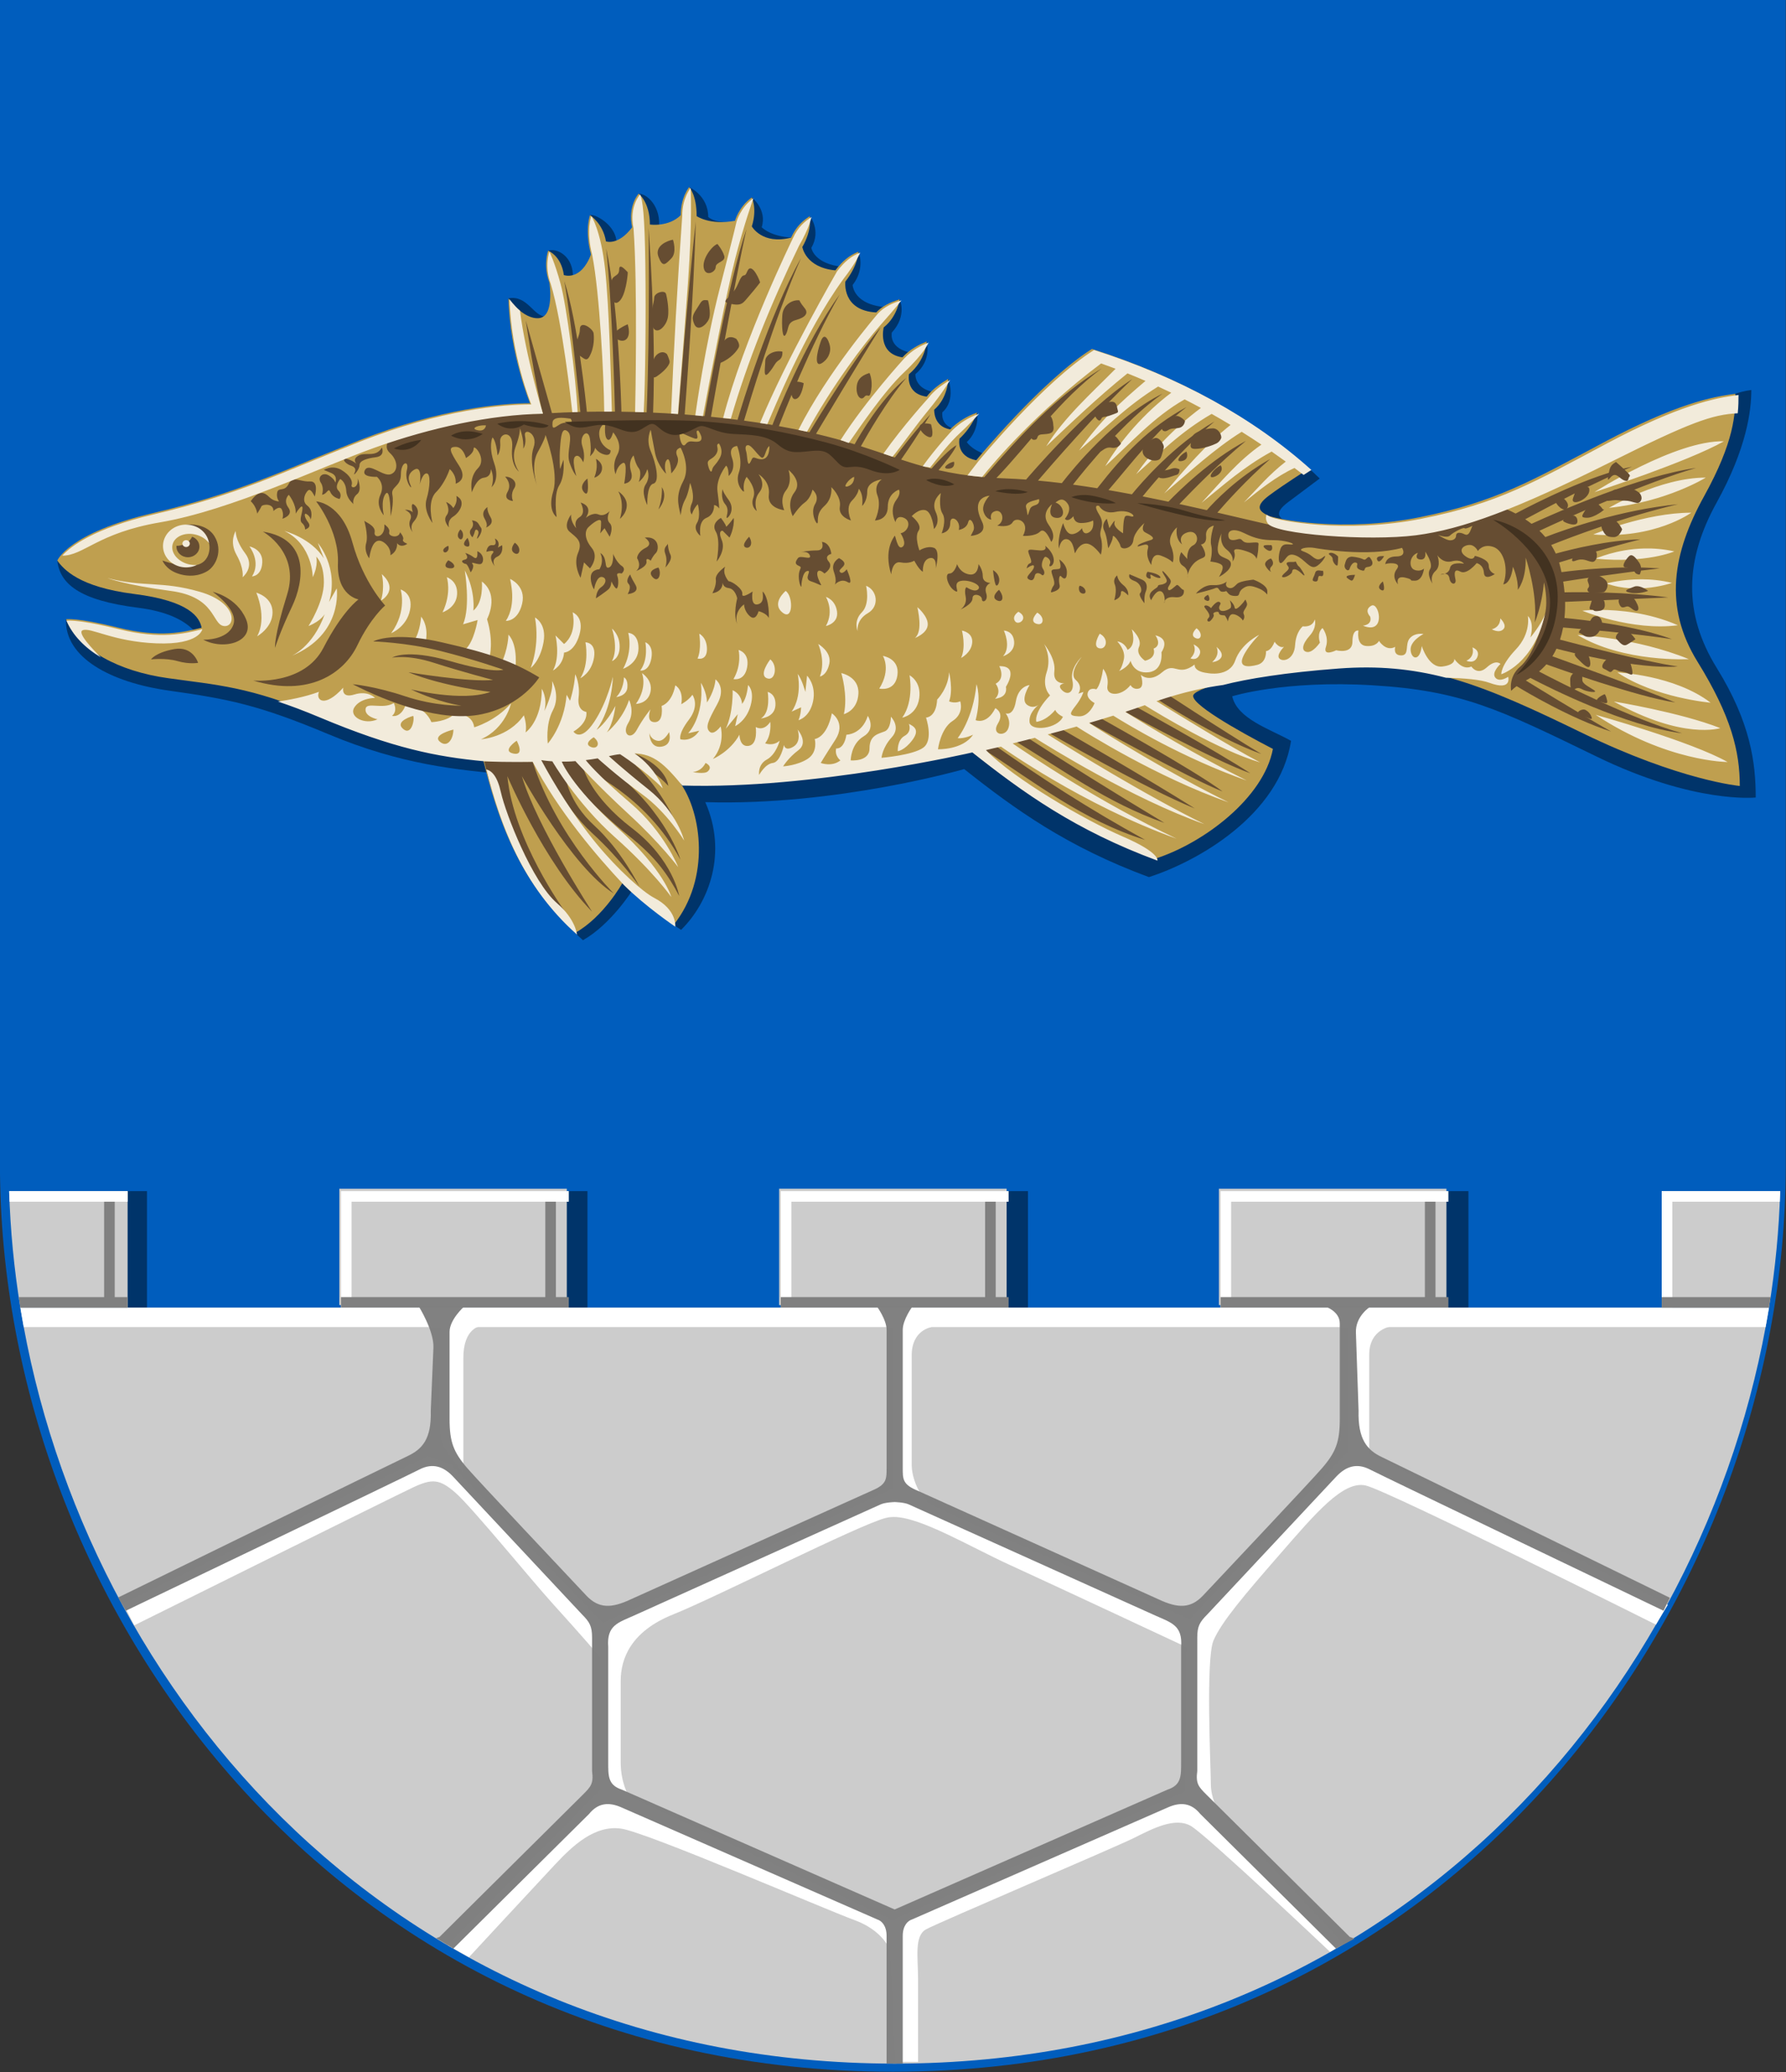<?xml version="1.0" encoding="UTF-8" standalone="no"?>
<svg
   xmlns:dc="http://purl.org/dc/elements/1.1/"
   xmlns:cc="http://creativecommons.org/ns#"
   xmlns:rdf="http://www.w3.org/1999/02/22-rdf-syntax-ns#"
   xmlns:svg="http://www.w3.org/2000/svg"
   xmlns="http://www.w3.org/2000/svg"
   xmlns:sodipodi="http://sodipodi.sourceforge.net/DTD/sodipodi-0.dtd"
   xmlns:inkscape="http://www.inkscape.org/namespaces/inkscape"
   width="500"
   height="580"
   viewBox="0 0 132.292 153.458"
   version="1.1"
   id="svg8"
   sodipodi:docname="artjärvi.svg"
   inkscape:version="1.0.2 (e86c870879, 2021-01-15, custom)">
  <rect x="0" y="0" width="132.292" height="153.458" fill="#333333" stroke="none"/>
  <defs
     id="defs2" />
  <sodipodi:namedview
     inkscape:lockguides="true"
     inkscape:snap-others="false"
     id="base"
     pagecolor="#ffffff"
     bordercolor="#666666"
     borderopacity="1.0"
     inkscape:pageopacity="0.0"
     inkscape:pageshadow="2"
     inkscape:zoom="0.5"
     inkscape:cx="305.45643"
     inkscape:cy="33.059596"
     inkscape:document-units="px"
     inkscape:current-layer="layer1"
     inkscape:document-rotation="0"
     showgrid="false"
     units="px"
     inkscape:window-width="1920"
     inkscape:window-height="1017"
     inkscape:window-x="-8"
     inkscape:window-y="-4"
     inkscape:window-maximized="1"
     inkscape:showpageshadow="false"
     inkscape:object-nodes="true"
     inkscape:snap-global="true"
     showguides="true"
     inkscape:snap-smooth-nodes="true" />
  <g
     inkscape:label="Шар 1"
     inkscape:groupmode="layer"
     id="layer1"
     transform="translate(-20.41,-29.058)">
    <g
       id="g1589"
       transform="matrix(0.902,0,0,0.902,1.998,2.85)"
       style="stroke-width:1.109">
      <path
         sodipodi:nodetypes="cszscc"
         id="path846"
         d="m 167.059,29.053 v 95.672 c 0,36.013 -27.399,74.441 -73.325,74.441 -45.926,0 -73.325,-38.428 -73.325,-74.441 V 29.053 Z"
         style="font-variation-settings:normal;opacity:1;vector-effect:none;fill:#005dbd;fill-opacity:1;fill-rule:evenodd;stroke:none;stroke-width:0.294;stroke-linecap:butt;stroke-linejoin:miter;stroke-miterlimit:4;stroke-dasharray:none;stroke-dashoffset:0;stroke-opacity:1;marker:none;marker-start:none;marker-mid:none;marker-end:none;stop-color:#000000;stop-opacity:1" />
      <path
         sodipodi:nodetypes="czzccscccccczccccccccccscccccccccccccccccccczzscszcsssccccccccszcscsc"
         id="path1006"
         d="m 25.831,79.9 c -0.115,3.13 3.623,5.183 8.471,5.864 4.848,0.68 7.357,1.174 13.06,3.568 6.064,2.546 10.697,2.938 14.617,3.305 1.144,4.627 1.55,9.393 6.305,13.62 2.304,-1.306 4.039,-4.071 4.039,-4.071 1.766,1.766 4.018,3.223 4.018,3.223 2.334,-2.297 3.812,-6.374 1.988,-10.49 10.753,0.326 21.261,-2.715 21.261,-2.715 4.162,3.298 8.443,6.386 15.17,8.87 3.994,-1.28 10.721,-5.09 11.672,-11.188 -1.73,-0.971 -4.417,-1.801 -4.83,-3.659 0,0 4.269,-1.341 11.546,-0.902 7.277,0.439 10.341,1.942 18.378,5.852 8.037,3.91 13.065,3.362 13.065,3.362 0,-2.824 -0.411,-6.133 -3.195,-10.631 -2.784,-4.498 -2.615,-8.882 -0.018,-13.577 2.498,-4.516 2.852,-7.607 2.852,-9.254 -1.92,0.23 -4.635,1.687 -10.548,4.836 -5.914,3.149 -8.846,4.887 -15.13,6.144 -6.284,1.257 -11.828,0.154 -12.442,-0.154 -0.614,-0.307 -1.152,-0.691 0.077,-1.613 1.229,-0.922 2.601,-1.947 2.601,-1.947 -0.424,-0.381 -0.438,-0.449 -0.886,-0.81 -4.593,-3.705 -10.126,-6.961 -16.528,-9.004 -4.147,2.611 -9.341,8 -9.341,8 -1.69,-0.307 -2.23,-1.173 -2.23,-1.173 1.075,-0.998 0.86,-2.431 0.86,-2.431 -0.896,0.307 -1.091,0.786 -1.698,1.383 -1.382,-0.23 -1.165,-1.402 -1.165,-1.402 1.152,-0.998 0.482,-2.745 0.482,-2.745 -0.712,0.425 -0.603,0.54 -1.027,1.109 -1.766,-0.23 -1.67,-1.492 -1.67,-1.492 1.382,-1.152 0.93,-2.688 0.93,-2.688 -0.666,0.278 -0.451,0.249 -1.117,0.955 -2.074,-0.307 -1.747,-1.686 -1.747,-1.686 1.292,-1.413 0.636,-2.725 0.636,-2.725 -0.77,0.228 -0.488,0.137 -0.97,0.654 -2.842,-0.154 -2.885,-1.833 -2.885,-1.833 1.075,-1.382 0.476,-2.738 0.476,-2.738 -0.777,0.32 -0.613,0.458 -1.228,1.256 -2.458,-0.23 -2.64,-1.569 -2.64,-1.569 0.832,-1.427 -0.125,-2.605 -0.125,-2.605 -0.565,0.376 -0.584,0.819 -1.007,1.767 -2.1,0.053 -2.945,-0.851 -2.945,-0.851 0.461,-1.459 -0.81,-2.451 -0.81,-2.451 -1.075,0.768 -0.853,1.92 -0.853,1.92 -2.074,0.384 -2.728,-0.314 -2.728,-0.314 0,-1.766 -1.565,-2.451 -1.565,-2.451 0,0 -0.171,0.831 -0.162,2.304 -0.998,0.998 -2.324,1.119 -2.324,1.119 0.213,-1.843 -0.992,-2.885 -1.662,-2.885 0,0 -0.382,0.974 -0.008,2.765 -1.152,1.536 -1.8,1.433 -1.8,1.433 0.072,-1.661 -1.928,-2.603 -2.186,-2.431 0,0 0.071,1.156 0.606,3.226 -0.845,2.227 -2.017,1.9 -2.017,1.9 0.081,-1.694 -1.254,-2.47 -2.033,-2.21 0,0 0.1,1.203 0.638,2.633 0,0 0.505,2.657 -0.799,2.766 -1.034,0.06 -1.503,-1.779 -3.098,-1.489 0.109,4.562 3.362,9.146 3.362,9.146 -2.281,0 -7.343,0.417 -14.011,3.041 -6.669,2.624 -9.964,4.337 -16.944,5.974 -6.98,1.637 -9.456,3.379 -9.456,3.379 0.23,1.894 1.785,3.256 6.621,3.864 4.858,0.611 5.365,2.933 5.53,3.757 -1.466,0.366 -2.116,-0.736 -5.546,-1.587 -3.453,-0.857 -5.889,-1.22 -5.889,-1.22 z"
         style="font-variation-settings:normal;opacity:1;vector-effect:none;fill:#00346a;fill-opacity:1;fill-rule:evenodd;stroke:none;stroke-width:0.293;stroke-linecap:butt;stroke-linejoin:miter;stroke-miterlimit:4;stroke-dasharray:none;stroke-dashoffset:0;stroke-opacity:1;marker:none;marker-start:none;marker-mid:none;marker-end:none;stop-color:#000000;stop-opacity:1" />
      <g
         id="g1057"
         style="stroke-width:1.109">
        <g
           transform="translate(-0.609)"
           id="g870"
           style="stroke-width:1.109">
          <path
             id="path1033"
             style="color:#000000;overflow:visible;opacity:1;fill:#00346a;fill-opacity:1;fill-rule:evenodd;stroke:none;stroke-width:1.109;stroke-miterlimit:4;stroke-dasharray:none;paint-order:markers fill stroke"
             d="m 85.863,478.707 c 0.36,12.03 1.518,24.107 3.475,36.125 h 33.238 v -36.125 z m 102.604,0 v 36.125 h 70.609 v -36.125 z m 136.5,0 v 36.125 h 70.609 v -36.125 z m 136.5,0 v 36.125 h 70.609 v -36.125 z"
             transform="matrix(0.265,0,0,0.265,0.609,0)" />
          <path
             id="rect853"
             style="color:#000000;overflow:visible;opacity:1;fill:#cccccc;fill-opacity:1;fill-rule:evenodd;stroke:none;stroke-width:0.293;stroke-miterlimit:4;stroke-dasharray:none;paint-order:markers fill stroke"
             d="m 85.002,126.658 h 18.682 v 9.558 H 85.002 Z" />
          <path
             id="rect857"
             style="color:#000000;overflow:visible;opacity:1;fill:#ffffff;fill-rule:evenodd;stroke:none;stroke-width:1.109;stroke-miterlimit:4;stroke-dasharray:none;paint-order:markers fill stroke"
             d="m 321.268,478.707 v 36.125 h 3.285 v -32.842 h 67.324 v -3.283 z"
             transform="scale(0.265)" />
          <path
             id="path862"
             style="color:#000000;overflow:visible;opacity:1;fill:#808080;fill-rule:evenodd;stroke:none;stroke-width:1.109;stroke-miterlimit:4;stroke-dasharray:none;paint-order:markers fill stroke"
             d="m 384.592,481.99 v 29.559 h -63.324 v 3.283 h 70.609 v -3.283 h -4 v -29.559 z"
             transform="scale(0.265)"
             sodipodi:nodetypes="ccccccccc" />
        </g>
        <g
           transform="translate(-36.724)"
           id="use872"
           style="stroke-width:1.109">
          <path
             id="rect1014"
             style="color:#000000;overflow:visible;opacity:1;fill:#cccccc;fill-opacity:1;fill-rule:evenodd;stroke:none;stroke-width:0.293;stroke-miterlimit:4;stroke-dasharray:none;paint-order:markers fill stroke"
             d="m 85.002,126.658 h 18.682 v 9.558 H 85.002 Z" />
          <path
             id="path1016"
             style="color:#000000;overflow:visible;opacity:1;fill:#ffffff;fill-rule:evenodd;stroke:none;stroke-width:1.109;stroke-miterlimit:4;stroke-dasharray:none;paint-order:markers fill stroke"
             d="m 321.268,478.707 v 36.125 h 3.285 v -32.842 h 67.324 v -3.283 z"
             transform="scale(0.265)" />
          <path
             id="path1018"
             style="color:#000000;overflow:visible;opacity:1;fill:#808080;fill-rule:evenodd;stroke:none;stroke-width:1.109;stroke-miterlimit:4;stroke-dasharray:none;paint-order:markers fill stroke"
             d="m 384.592,481.99 v 29.559 h -63.324 v 3.283 h 70.609 v -3.283 h -4 v -29.559 z"
             transform="scale(0.265)"
             sodipodi:nodetypes="ccccccccc" />
        </g>
        <g
           transform="translate(35.507)"
           id="use878"
           style="stroke-width:1.109">
          <path
             id="rect1022"
             style="color:#000000;overflow:visible;opacity:1;fill:#cccccc;fill-opacity:1;fill-rule:evenodd;stroke:none;stroke-width:0.293;stroke-miterlimit:4;stroke-dasharray:none;paint-order:markers fill stroke"
             d="m 85.002,126.658 h 18.682 v 9.558 H 85.002 Z" />
          <path
             id="path1024"
             style="color:#000000;overflow:visible;opacity:1;fill:#ffffff;fill-rule:evenodd;stroke:none;stroke-width:1.109;stroke-miterlimit:4;stroke-dasharray:none;paint-order:markers fill stroke"
             d="m 321.268,478.707 v 36.125 h 3.285 v -32.842 h 67.324 v -3.283 z"
             transform="scale(0.265)" />
          <path
             id="path1026"
             style="color:#000000;overflow:visible;opacity:1;fill:#808080;fill-rule:evenodd;stroke:none;stroke-width:1.109;stroke-miterlimit:4;stroke-dasharray:none;paint-order:markers fill stroke"
             d="m 384.592,481.99 v 29.559 h -63.324 v 3.283 h 70.609 v -3.283 h -4 v -29.559 z"
             transform="scale(0.265)"
             sodipodi:nodetypes="ccccccccc" />
        </g>
        <path
           transform="scale(0.265)"
           d="m 83.338,514.832 c 19.559,120.124 117.703,234.215 270.934,234.215 153.23,0 251.375,-114.091 270.934,-234.215 z"
           style="font-variation-settings:normal;opacity:1;vector-effect:none;fill:#cccccc;fill-opacity:1;fill-rule:evenodd;stroke:none;stroke-width:1.109;stroke-linecap:butt;stroke-linejoin:miter;stroke-miterlimit:4;stroke-dasharray:none;stroke-dashoffset:0;stroke-opacity:1;marker:none;marker-start:none;marker-mid:none;marker-end:none;stop-color:#000000;stop-opacity:1"
           id="path848" />
        <path
           sodipodi:nodetypes="ccccccczzsccccssscccsssscccsssscccsccccssscccccscscssccccsssss"
           transform="scale(0.265)"
           d="m 354.135,517.793 v 52.955 l -90.312,41.873 -47.209,-49.262 -6.979,-2.463 -94.418,45.566 3.41,6.793 c 0,0 80.343,-39.886 86.361,-42.72 6.019,-2.834 8.33,-2.644 13.328,1.768 4.998,4.412 23.832,27.448 29.774,33.986 8.878,9.77 14.912,16.836 14.912,16.836 v 41.221 l -47.209,48.029 6.568,3.695 c 0,0 21.212,-22.902 26.682,-28.736 5.469,-5.834 12.317,-12.316 20.527,-11.084 8.21,1.232 63.219,25.042 72.25,28.326 9.031,3.284 11.084,9.441 11.084,9.441 L 354.545,748.5 h 6.979 v -25.451 c 0,-6.979 -1.232,-13.547 2.463,-15.6 3.695,-2.053 58.704,-25.453 64.451,-28.326 5.747,-2.874 12.726,-6.567 17.652,-3.693 4.926,2.874 43.104,38.998 43.104,38.998 l 4.105,-2.463 -38.998,-41.873 c 0,0 -2.053,-3.283 -2.053,-7.799 0,-4.516 -1.643,-38.589 0.82,-44.336 2.463,-5.747 9.442,-13.958 20.525,-26.684 11.084,-12.726 19.705,-22.988 26.684,-21.346 6.979,1.642 89.902,43.104 89.902,43.104 l 3.693,-6.158 -92.554,-46.799 v -30.626 c 0,-8.315 7.29,-8.923 7.29,-8.923 l -13.667,-2.322 v 41.051 l -49.262,52.135 c 0,0 -76.835,-33.354 -80.318,-35.676 -3.483,-2.322 -5.807,-8.128 -5.807,-12.191 v -33.961 c 0,-7.837 6.095,-8.709 6.095,-8.709 l -4.127,-3.059 z m -128.3,2.769 -12.193,-1.453 c 0,0 -0.87,34.543 0.291,37.445 1.161,2.903 6.676,9.289 6.676,9.289 v -35.414 c -10e-6,-9.289 5.226,-9.868 5.226,-9.868 z m 128.107,59.118 c 8.212,-0.078 23.796,9.281 35.897,14.805 13.353,6.096 54.881,25.525 54.881,25.525 l -0.41,44.746 -90.723,39.82 -81.705,-38.346 c 0,0 -2.508,-4.112 -2.508,-10.498 v -25.254 c 0,-6.967 3.193,-15.384 16.256,-20.609 13.062,-5.225 57.766,-27.867 65.894,-29.899 0.762,-0.191 1.568,-0.283 2.418,-0.291 z"
           style="font-variation-settings:normal;opacity:1;vector-effect:none;fill:#ffffff;fill-opacity:1;fill-rule:evenodd;stroke:none;stroke-width:1.109;stroke-linecap:butt;stroke-linejoin:miter;stroke-miterlimit:4;stroke-dasharray:none;stroke-dashoffset:0;stroke-opacity:1;marker:none;marker-start:none;marker-mid:none;marker-end:none;stop-color:#000000;stop-opacity:1"
           id="path1034" />
        <path
           transform="scale(0.265)"
           d="m 83.338,514.832 c 0.326,2.002 0.677,4.002 1.047,6 H 624.158 c 0.369,-1.998 0.721,-3.998 1.047,-6 z"
           style="font-variation-settings:normal;opacity:1;vector-effect:none;fill:#ffffff;fill-opacity:1;fill-rule:evenodd;stroke:none;stroke-width:1.109;stroke-linecap:butt;stroke-linejoin:miter;stroke-miterlimit:4;stroke-dasharray:none;stroke-dashoffset:0;stroke-opacity:1;marker:none;marker-start:none;marker-mid:none;marker-end:none;stop-color:#000000;stop-opacity:1"
           id="path1031" />
        <path
           sodipodi:nodetypes="cccsccsccsccccccccscscsccccccccsccsccsccccssssccszcczssccsssccccccscccscccc"
           transform="scale(0.265)"
           d="m 206.82,514.464 c 0,0 4.735,7.553 4.516,12.771 l -0.82,19.504 c 0.229,8.82 -2.609,11.907 -7.203,14.08 -4.594,2.174 -89.68,43.807 -89.68,43.807 l 2.38,4.099 c 0,0 86.824,-41.6 90.992,-43.764 4.168,-2.164 7.561,-0.853 10.434,2.217 l 39.996,42.74 c 2.323,2.323 3.064,3.646 3.064,7.111 v 41.363 c 0.506,3.881 -0.345,4.844 -2.941,7.42 l -44.326,43.979 -1.023,0.384 c 1.177,0.707 4.113,2.554 5.304,3.243 l 42.039,-41.709 c 2.831,-3.497 6.176,-3.744 10.01,-2.061 l 79.365,34.754 c 1.273,0.388 2.842,1.9 2.842,5.08 v 39.549 c 0.833,0.007 1.665,0.016 2.502,0.016 0.837,0 1.669,-0.009 2.502,-0.016 v -39.549 c 0,-3.18 1.568,-4.692 2.842,-5.08 l 79.365,-34.754 c 3.834,-1.684 7.177,-1.436 10.008,2.061 l 42.041,41.709 c 1.191,-0.689 4.561,-2.39 5.738,-3.096 l -1.458,-0.531 -44.324,-43.979 c -2.596,-2.576 -3.447,-3.539 -2.941,-7.42 V 617.029 c 0,-3.466 0.741,-4.788 3.064,-7.111 l 39.996,-42.74 c 2.872,-3.069 6.263,-4.38 10.432,-2.217 4.168,2.164 90.994,43.764 90.994,43.764 l 1.97,-4.014 c 0,0 -84.675,-41.428 -89.269,-43.601 -4.594,-2.174 -7.432,-5.55 -7.203,-14.371 l -0.82,-24.148 c -0.22,-5.217 4.516,-8.126 4.516,-8.126 h -14.037 c 0,0 4.516,1.415 4.516,5.232 v 29.603 c 0,7.127 -1.206,10.288 -5.566,15.328 -3.376,3.903 -30.106,32.28 -36.801,39.379 -3.88,4.114 -7.85,3.986 -13.844,1.16 l -75.389,-33.986 c -3.879,-1.749 -3.828,-3.508 -3.828,-6.594 v -42.878 c 0,-3.208 3,-7.244 3,-7.244 h -11.004 c 0,0 3,4.036 3,7.244 v 42.878 c 0,3.086 0.051,4.845 -3.828,6.594 l -75.391,33.986 c -5.993,2.826 -9.962,2.954 -13.842,-1.16 -6.695,-7.099 -33.424,-35.476 -36.801,-39.379 -4.361,-5.041 -5.566,-8.201 -5.566,-15.328 v -26.99 c 0,-3.818 4.516,-7.845 4.516,-7.845 z m 147.451,60.585 c 0,0 2.89,0.07 4.355,0.73 l 76.438,34.445 c 4.885,2.201 8.492,2.994 7.975,9.707 v 35.588 c 0,4.299 0.141,7.222 -4.238,8.645 l -84.529,37.123 -84.529,-37.123 c -4.379,-1.423 -4.238,-4.345 -4.238,-8.645 v -35.588 c -0.517,-6.713 3.09,-7.506 7.975,-9.707 l 76.438,-34.445 c 1.465,-0.66 4.355,-0.73 4.355,-0.73 z"
           style="color:#000000;font-style:normal;font-variant:normal;font-weight:normal;font-stretch:normal;font-size:medium;line-height:normal;font-family:sans-serif;font-variant-ligatures:normal;font-variant-position:normal;font-variant-caps:normal;font-variant-numeric:normal;font-variant-alternates:normal;font-variant-east-asian:normal;font-feature-settings:normal;font-variation-settings:normal;text-indent:0;text-align:start;text-decoration:none;text-decoration-line:none;text-decoration-style:solid;text-decoration-color:#000000;letter-spacing:normal;word-spacing:normal;text-transform:none;writing-mode:lr-tb;direction:ltr;text-orientation:mixed;dominant-baseline:auto;baseline-shift:baseline;text-anchor:start;white-space:normal;shape-padding:0;shape-margin:0;inline-size:0;clip-rule:nonzero;display:inline;overflow:visible;visibility:visible;opacity:1;isolation:auto;mix-blend-mode:normal;color-interpolation:sRGB;color-interpolation-filters:linearRGB;solid-color:#000000;solid-opacity:1;vector-effect:none;fill:#808080;fill-opacity:0.988;fill-rule:evenodd;stroke:none;stroke-width:5.543;stroke-linecap:butt;stroke-linejoin:miter;stroke-miterlimit:4;stroke-dasharray:none;stroke-dashoffset:0;stroke-opacity:1;marker:none;color-rendering:auto;image-rendering:auto;shape-rendering:auto;text-rendering:auto;enable-background:accumulate;stop-color:#000000;stop-opacity:1"
           id="path999" />
        <g
           id="use874"
           transform="translate(-72.84)"
           style="stroke-width:1.109">
          <path
             transform="matrix(0.265,0,0,0.265,72.84,0)"
             d="m 79.863,478.707 c 0.36,12.03 1.518,24.107 3.475,36.125 h 33.238 v -36.125 z"
             style="color:#000000;overflow:visible;opacity:1;fill:#cccccc;fill-opacity:1;fill-rule:evenodd;stroke:none;stroke-width:1.109;stroke-miterlimit:4;stroke-dasharray:none;paint-order:markers fill stroke"
             id="rect906" />
          <path
             transform="matrix(0.265,0,0,0.265,72.84,0)"
             d="m 79.863,478.707 c 0.033,1.094 0.071,2.189 0.117,3.283 h 36.596 v -3.283 z"
             style="color:#000000;overflow:visible;opacity:1;fill:#ffffff;fill-rule:evenodd;stroke:none;stroke-width:1.109;stroke-miterlimit:4;stroke-dasharray:none;paint-order:markers fill stroke"
             id="path908" />
          <path
             transform="matrix(0.265,0,0,0.265,72.84,0)"
             d="m 109.291,481.99 v 29.559 H 82.838 c 0.165,1.095 0.322,2.189 0.5,3.283 h 33.238 v -3.283 h -4 v -29.559 z"
             style="color:#000000;overflow:visible;opacity:1;fill:#808080;fill-rule:evenodd;stroke:none;stroke-width:1.109;stroke-miterlimit:4;stroke-dasharray:none;paint-order:markers fill stroke"
             id="path910" />
        </g>
        <g
           id="use876"
           transform="translate(71.622)"
           style="stroke-width:1.109">
          <path
             transform="matrix(0.265,0,0,0.265,-71.622,0)"
             d="m 591.967,478.707 v 36.125 h 33.238 c 1.957,-12.018 3.115,-24.095 3.475,-36.125 z"
             style="color:#000000;overflow:visible;opacity:1;fill:#cccccc;fill-opacity:1;fill-rule:evenodd;stroke:none;stroke-width:1.109;stroke-miterlimit:4;stroke-dasharray:none;paint-order:markers fill stroke"
             id="rect898" />
          <path
             transform="matrix(0.265,0,0,0.265,-71.622,0)"
             d="m 591.967,478.707 v 36.125 h 3.285 v -32.842 h 33.311 c 0.046,-1.095 0.084,-2.189 0.117,-3.283 z"
             style="color:#000000;overflow:visible;opacity:1;fill:#ffffff;fill-rule:evenodd;stroke:none;stroke-width:1.109;stroke-miterlimit:4;stroke-dasharray:none;paint-order:markers fill stroke"
             id="path900" />
          <path
             transform="matrix(0.265,0,0,0.265,-71.622,0)"
             d="m 591.967,511.549 v 3.283 h 33.238 c 0.178,-1.094 0.335,-2.188 0.5,-3.283 z"
             style="color:#000000;overflow:visible;opacity:1;fill:#808080;fill-rule:evenodd;stroke:none;stroke-width:1.109;stroke-miterlimit:4;stroke-dasharray:none;paint-order:markers fill stroke"
             id="path902" />
        </g>
      </g>
      <path
         sodipodi:nodetypes="czzccsccccccccccccccccccccccccccccccccccccszzscszcsssccccccccszcscsc"
         id="path856"
         d="m 25.831,79.9 c 1.075,2.534 4.318,4.27 8.371,4.839 4.054,0.569 6.662,0.678 12.365,3.072 6.064,2.546 9.597,3.242 13.517,3.61 1.144,4.627 2.849,9.981 7.603,14.208 2.304,-1.306 3.84,-4.071 3.84,-4.071 1.766,1.766 4.217,3.422 4.217,3.422 3.048,-3.854 2.256,-9.169 0.575,-11.571 10.753,0.326 23.787,-2.715 23.787,-2.715 4.162,3.298 8.443,6.386 15.17,8.87 3.994,-1.28 8.914,-5 9.667,-9.015 -2.933,-1.521 -6.951,-3.802 -6.517,-4.453 0.434,-0.652 4.453,-1.738 11.73,-2.281 7.277,-0.543 12.165,1.521 20.202,5.431 8.037,3.91 12.925,4.345 12.925,4.345 0,-2.824 -0.691,-5.712 -3.476,-10.21 -2.784,-4.498 -2.054,-8.882 0.543,-13.577 2.498,-4.516 2.572,-6.765 2.572,-8.412 -1.92,0.23 -4.915,0.845 -10.829,3.994 -5.914,3.149 -8.846,4.887 -15.13,6.144 -6.284,1.257 -11.828,0.154 -12.442,-0.154 -0.614,-0.307 -1.152,-0.691 0.077,-1.613 1.229,-0.922 3.302,-2.227 3.302,-2.227 -4.773,-4.29 -10.792,-7.588 -17.818,-9.831 -4.147,2.611 -9.498,9.139 -9.498,9.139 -1.69,-0.307 -1.382,-1.766 -1.382,-1.766 1.075,-0.998 1.459,-2.15 1.459,-2.15 -0.896,0.307 -1.621,0.786 -2.227,1.382 -1.382,-0.23 -1.306,-1.613 -1.306,-1.613 1.152,-0.998 1.152,-2.534 1.152,-2.534 -0.712,0.425 -1.343,0.89 -1.766,1.459 -1.766,-0.23 -1.459,-1.843 -1.459,-1.843 1.382,-1.152 1.459,-2.688 1.459,-2.688 -0.666,0.278 -1.331,0.6 -1.997,1.306 -2.074,-0.307 -1.536,-2.458 -1.536,-2.458 1.152,-0.922 1.306,-2.304 1.306,-2.304 -0.77,0.228 -1.439,0.558 -1.92,1.075 -2.842,-0.154 -2.534,-2.534 -2.534,-2.534 1.075,-1.382 1.075,-2.458 1.075,-2.458 -0.777,0.32 -1.283,0.739 -1.898,1.536 -2.458,-0.23 -2.711,-1.92 -2.711,-1.92 0.832,-1.427 0.614,-2.534 0.614,-2.534 -0.565,0.376 -1.114,0.819 -1.536,1.766 -2.381,0.614 -3.226,-0.922 -3.226,-0.922 0.461,-1.459 0,-2.381 0,-2.381 -1.075,0.768 -1.382,1.92 -1.382,1.92 -2.074,0.384 -3.149,-0.384 -3.149,-0.384 0,-1.766 -0.614,-2.381 -0.614,-2.381 0,0 -0.7,0.831 -0.691,2.304 -0.998,0.998 -2.534,0.768 -2.534,0.768 0,-1.843 -0.922,-2.534 -0.922,-2.534 0,0 -0.911,0.973 -0.538,2.765 -1.152,1.536 -2.15,1.152 -2.15,1.152 -0.23,-1.459 -1.306,-2.15 -1.306,-2.15 0,0 -0.458,1.156 0.077,3.226 -0.845,2.227 -2.227,1.69 -2.227,1.69 -0.213,-1.596 -1.293,-2 -1.293,-2 0,0 -0.429,1.203 0.109,2.633 0,0 0.434,2.798 -0.869,2.906 -1.303,0.109 -2.498,-1.629 -2.498,-1.629 0.109,4.562 1.774,8.617 1.774,8.617 -2.281,0 -7.343,0.417 -14.011,3.041 -6.669,2.624 -9.964,4.337 -16.944,5.974 -6.98,1.637 -7.868,3.908 -7.868,3.908 0.527,0.703 1.751,2.164 6.323,2.739 4.593,0.577 5.365,1.941 5.53,2.765 -1.466,0.366 -3.406,0.851 -6.835,0 -3.453,-0.857 -4.301,-0.691 -4.301,-0.691 z"
         style="font-variation-settings:normal;opacity:1;vector-effect:none;fill:#bf9f4f;fill-opacity:1;fill-rule:evenodd;stroke:none;stroke-width:0.293;stroke-linecap:butt;stroke-linejoin:miter;stroke-miterlimit:4;stroke-dasharray:none;stroke-dashoffset:0;stroke-opacity:1;marker:none;marker-start:none;marker-mid:none;marker-end:none;stop-color:#000000;stop-opacity:1" />
      <path
         id="path936"
         style="font-variation-settings:normal;opacity:1;vector-effect:none;fill:#664d32;fill-opacity:1;stroke:none;stroke-width:1.109;stroke-linecap:butt;stroke-linejoin:miter;stroke-miterlimit:4;stroke-dasharray:none;stroke-dashoffset:0;stroke-opacity:1;stop-color:#000000;stop-opacity:1"
         d="m 228.041,238.029 c -3.53,0 -29.168,6.365 -29.168,6.365 0,0 -3.712,3.182 -1.061,5.568 2.652,2.386 2.652,5.833 0.266,6.629 -2.386,0.795 -6.629,-3.713 -7.955,-1.326 -1.326,2.386 3.713,2.121 3.713,2.121 0,0 2.652,2.121 1.061,5.568 -1.591,3.447 1.061,6.363 1.061,6.363 0,0 -1.062,-4.508 0.529,-6.629 1.591,-2.121 1.592,6.895 1.592,6.895 0,0 1.062,-3.977 0.531,-6.629 -0.53,-2.652 2.65,-2.386 2.65,-6.363 0,-3.977 2.653,-4.508 1.857,-1.326 -0.795,3.182 1.324,5.833 1.324,5.303 0,-0.53 -2.12,-3.447 0.797,-5.303 2.917,-1.856 1.855,4.508 1.855,4.508 0,0 0.795,-3.447 2.121,-3.447 1.326,0 1.095,4.303 0,7.955 -1.095,3.652 1.857,7.424 1.857,7.424 0,0 -1.856,-6.628 1.061,-9.545 C 215.05,259.243 216.375,255 216.375,255 c 0,0 2.121,1.591 1.855,4.508 0,0 3.977,-1.061 1.061,-5.568 -2.917,-4.508 -3.447,-5.834 -1.061,-5.834 2.386,0 3.182,3.447 3.182,3.447 0,0 2.387,-1.325 2.387,-2.916 0,-1.591 4.243,3.181 1.326,6.098 -2.917,2.917 -1.855,7.426 -1.855,7.426 0,0 1.324,-4.243 3.711,-4.508 2.386,-0.265 2.123,-2.652 2.123,-2.652 0,0 1.324,2.121 0.264,5.568 0,0 2.653,-2.121 0.797,-7.424 -1.856,-5.303 -0.531,-7.955 -0.531,-7.955 0,0 1.061,0.53 1.592,5.568 0,0 1.06,-1.325 0.795,-4.242 -0.265,-2.917 4.243,-3.713 3.713,1.855 -0.53,5.568 2.121,7.424 2.121,7.424 0,0 -2.652,-3.447 -1.061,-7.689 1.591,-4.243 1.326,-5.834 1.326,-5.834 0,0 1.326,3.448 1.061,6.365 0,0 1.06,-1.327 0.529,-3.979 -0.53,-2.652 4.243,-0.795 2.652,3.713 -1.591,4.508 1.061,11.668 1.061,11.668 0,0 -2.121,-6.099 0.266,-10.342 2.386,-4.243 2.385,-5.303 2.385,-5.303 0,0 4.243,11.401 2.387,17.5 -1.856,6.099 1.061,7.955 1.061,7.955 0,0 -1.059,-6.894 0.797,-9.811 1.856,-2.917 1.326,-7.955 1.326,-7.955 L 250.58,255 c 0,0 -0.265,-3.182 0,-6.629 0.265,-3.447 0.531,-6.628 2.387,-5.037 1.856,1.591 -0.529,6.363 0.531,9.545 1.061,3.182 2.121,4.242 2.121,4.242 0,0 -1.591,-5.302 -0.266,-6.098 1.326,-0.795 2.387,1.855 2.387,1.855 0,0 0.795,-1.855 -0.266,-5.037 -1.061,-3.182 1.856,-5.835 2.387,-2.123 0.53,3.712 0,5.305 0,5.305 0,0 1.327,-1.061 1.592,-2.652 0,0 0.795,1.591 2.916,2.121 2.121,0.53 1.857,-1.326 1.857,-1.326 0,0 -2.917,-1.06 -3.447,-4.242 -0.53,-3.182 1.855,-4.242 1.855,-4.242 0,0 -0.529,3.976 0.531,5.037 1.061,1.061 1.855,-2.121 1.855,-2.121 0,0 3.182,3.447 1.326,6.895 -1.856,3.447 -0.531,6.1 -0.531,6.1 0,0 0.265,-2.387 2.121,-3.447 1.856,-1.061 0.531,6.363 0.531,6.363 0,0 3.182,-0.266 2.121,-3.713 -1.061,-3.447 0.795,-5.037 0.795,-5.037 0,0 0.531,2.651 1.592,3.977 1.061,1.326 0,4.244 0,4.244 0,0 1.855,-1.327 2.65,-3.979 0,0 1.062,2.387 -0.529,4.773 -1.591,2.386 0.529,6.363 0.529,6.363 0,0 -0.264,-6.099 1.857,-6.629 2.121,-0.53 0.794,-6.364 -0.797,-10.076 -1.591,-3.712 0,-6.629 0,-6.629 0,0 0.531,3.183 1.326,7.16 0.795,3.977 3.712,6.894 3.447,6.363 -0.265,-0.53 -0.795,-3.182 0.266,-4.242 1.061,-1.061 1.326,4.242 1.326,4.242 0,0 2.916,-2.916 1.855,-5.303 -1.061,-2.386 1.061,-2.652 1.061,-2.652 0,0 3.183,5.834 0.797,10.342 -2.386,4.508 -1.592,7.158 -0.797,10.605 0,0 0.266,-2.915 1.326,-4.771 1.061,-1.856 1.592,-5.305 1.592,-5.305 0,0 1.59,3.979 0.529,6.365 -1.061,2.386 0,3.447 0,3.447 0,0 0.532,-1.856 1.857,-3.182 0,0 1.06,3.711 -0.266,5.832 -1.326,2.121 1.061,3.979 1.061,3.979 0,0 -0.796,-4.508 1.855,-5.568 2.652,-1.061 2.387,-3.979 2.387,-3.979 0,0 0.796,-1.1e-4 1.592,1.061 0,0 -9.1e-4,-1.325 -0.531,-5.303 -0.53,-3.977 2.652,-7.955 2.652,-7.955 0,0 0.795,0.265 0.795,3.182 0,0 2.386,-1.856 1.061,-5.568 -1.326,-3.712 1.592,-3.711 1.592,-3.711 0,0 1.855,4.506 0.529,8.219 -1.326,3.712 1.592,6.364 1.592,5.834 0,-0.53 -0.531,-2.386 0.795,-4.508 0,0 3.182,3.446 2.121,6.363 -1.061,2.917 1.061,4.244 1.061,4.244 0,0 -1.324,-3.182 0.797,-5.834 2.121,-2.652 -0.266,-5.568 -0.266,-5.568 0,0 3.712,2.121 3.182,6.363 -0.53,4.243 4.773,4.773 4.773,4.773 0,0 -1.592,-3.448 0.529,-6.1 2.121,-2.652 0.797,-6.363 0.797,-6.363 0,0 4.507,3.447 1.855,6.895 -2.652,3.447 -0.531,7.424 -0.531,7.424 0,0 1.857,-2.916 3.713,-4.242 1.856,-1.326 2.387,-3.977 2.387,-3.977 0,0 2.386,1.856 0.795,4.508 -1.591,2.652 0.532,6.628 0.797,5.832 0.265,-0.795 -0.531,-2.916 2.121,-5.303 2.652,-2.386 2.121,-5.834 2.121,-5.834 0,0 3.181,2.918 2.65,6.1 -0.53,3.182 3.447,4.242 3.447,4.242 0,0 -1.856,-3.978 0.266,-6.1 2.121,-2.121 2.121,-3.711 2.121,-3.711 0,0 1.591,1.325 1.061,5.303 0,0 1.592,-1.326 1.592,-4.508 0,-3.182 4.508,-3.713 4.508,-3.713 0,0 -2.652,1.592 -1.326,5.039 1.326,3.447 -0.795,7.689 -0.795,7.689 0,0 3.977,4.5e-4 3.977,-4.242 0,-4.243 3.447,-5.303 3.447,-5.303 0,0 0.796,1.06 -0.795,3.182 -1.591,2.121 -1.326,4.773 -0.266,6.895 0,0 0.266,-2.387 2.652,-1.326 2.386,1.061 1.326,4.243 -1.061,4.773 0,0 2.12,3.182 0.529,4.242 -1.591,1.061 -2.122,-3.978 -2.387,-3.447 -0.265,0.53 -3.447,4.242 -1.061,11.932 0,0 0.266,-4.241 2.918,-3.711 2.652,0.53 4.242,-0.531 4.242,-0.531 0,0 1.327,2.652 2.652,3.447 0,0 -0.265,-3.712 2.121,-4.242 2.386,-0.53 1.855,3.182 1.855,3.182 0,0 1.592,-5.568 -0.529,-6.363 -2.121,-0.795 -4.508,0.795 -4.508,0.795 0,0 -1.591,-4.243 -0.266,-6.1 1.326,-1.856 -2.121,-4.508 -2.121,-4.508 0,0 2.121,-2.386 4.242,-1.855 2.121,0.53 2.652,5.834 2.652,5.834 0,0 2.12,-1.858 0.529,-5.305 -1.591,-3.447 1.592,-5.832 1.592,-5.832 0,0 -0.797,4.242 0.529,6.363 1.326,2.121 -0.266,6.1 -0.266,6.1 0,0 2.652,-0.267 2.652,-3.184 0,-2.917 3.448,-0.796 2.652,2.121 0,0 2.386,-0.263 2.916,-2.385 0.53,-2.121 2.387,1.059 1.592,2.65 l -0.797,1.592 c 0,0 5.569,-0.265 3.447,-4.508 -2.121,-4.243 -1.591,-7.425 2.387,-7.955 0,0 -2.651,2.651 -1.855,5.037 0.796,2.386 2.387,2.387 2.387,2.387 0,0 -0.795,-2.12 1.326,-2.65 2.121,-0.53 3.181,3.182 0.529,4.508 0,0 3.713,0.796 4.773,-1.061 1.061,-1.856 5.568,-0.266 3.182,4.242 0,0 3.712,0.265 5.303,-1.326 1.591,-1.591 3.447,3.182 3.447,3.182 0,0 1.857,-1.59 -0.795,-5.303 -2.652,-3.712 1.061,-6.363 1.061,-6.363 0,0 -1.856,3.977 1.326,4.242 3.182,0.265 2.386,-3.978 -0.266,-4.773 0.796,-0.53 2.122,-1.856 3.713,0.266 1.591,2.121 -0.795,4.773 -0.795,4.773 0,0 0.794,1.324 2.65,-0.797 0,0 2.5e-4,2.121 2.387,2.121 2.386,0 3.713,-0.795 3.713,-0.795 0,0 0.53,2.652 -1.326,3.713 -1.856,1.061 -2.121,-1.326 -2.121,-1.326 0,0 -1.325,1.855 -3.182,1.855 -1.856,0 -2.652,-3.447 -2.652,-3.447 0,0 -1.857,4.243 -1.326,7.955 0,0 0.531,-3.446 2.652,-2.916 2.121,0.53 2.122,4.773 2.387,4.242 0.265,-0.53 1.326,-2.916 3.447,-2.916 2.121,0 4.508,3.447 4.508,3.447 0,0 0.796,-2.653 0,-5.305 -0.795,-2.652 1.59,-3.711 -0.531,-7.158 -2.121,-3.447 0,-2.652 0,-2.652 0,0 1.327,2.651 5.039,1.855 3.712,-0.795 5.833,0.796 5.568,1.326 -0.265,0.53 -2.122,-0.795 -2.652,0.266 -0.53,1.061 -0.529,5.039 -0.529,5.039 0,0 -3.183,-1.856 -2.652,-3.447 0.53,-1.591 -1.592,1.855 -1.592,1.855 l -0.795,-2.916 c 0,0 -1.856,1.59 -0.795,3.711 1.061,2.121 1.061,5.835 1.326,5.305 0.265,-0.53 1.324,-2.387 1.324,-3.447 0,-1.061 2.122,1.59 2.387,2.916 0.265,1.326 3.713,0.796 3.979,-1.855 0.265,-2.652 3.447,-5.305 3.447,-5.305 0,0 -1.327,2.122 0.264,2.918 1.591,0.795 3.448,1.856 1.592,2.387 -1.856,0.53 -3.977,1.325 -3.977,1.855 0,0.53 3.977,-1.857 3.182,0.795 -0.796,2.652 1.061,5.039 1.061,5.039 0,0 -8e-4,-3.979 2.916,-2.918 2.917,1.061 3.713,2.123 3.713,2.123 0,0 0.795,-1.857 -0.531,-5.039 -1.326,-3.182 1.857,-5.834 1.857,-5.834 0,0 -0.797,3.447 1.59,5.303 0,0 -1.59,-2.65 1.592,-3.711 3.182,-1.061 3.977,2.916 1.855,3.977 -2.121,1.061 -1.855,4.242 -1.855,4.242 l -1.857,-2.121 c 0,0 -1.59,2.918 0.531,4.244 1.299,0.812 1.501,2.016 1.465,2.832 0.169,-0.811 0.573,-2.056 1.717,-3.363 1.856,-2.121 3.713,-1.59 3.713,-2.916 0,-1.326 -1.326,-3.184 -1.326,-3.184 0,0 1.857,10e-4 1.592,-2.65 -0.265,-2.652 2.387,-3.182 2.387,-3.182 0,0 -1.327,3.976 -0.797,6.098 0.53,2.121 -0.266,5.039 -0.266,5.039 0,0 3.183,0.266 3.713,1.326 0.53,1.061 -1.061,3.447 -1.061,3.447 0,0 3.713,-1.857 3.713,-3.979 0,-2.121 -3.448,-1.592 -3.979,-3.713 -0.53,-2.121 1.061,-5.832 1.061,-5.832 0,0 -0.795,3.181 1.592,5.037 2.387,1.856 1.855,3.713 1.855,3.713 0,0 1.062,-1.327 0.531,-2.918 -0.53,-1.591 2.386,-0.795 4.508,0 2.121,0.795 2.387,2.121 2.387,2.121 0,0 0.529,-1.854 0.529,-3.445 0,-1.591 0.795,-1.857 -2.387,-1.592 -3.182,0.265 -2.12,-1.591 -3.977,-1.061 -1.856,0.53 -2.918,0.265 -2.918,-1.326 0,-1.591 1.857,-2.12 5.039,-0.529 3.182,1.591 5.568,2.121 9.016,2.121 3.447,0 6.629,1.059 5.834,1.324 -0.795,0.265 -2.917,-0.795 -3.713,1.326 -0.795,2.121 -0.795,5.305 0.531,4.244 1.326,-1.061 1.591,-3.184 4.242,-2.123 2.652,1.061 4.242,4.243 6.098,3.447 1.856,-0.795 3.713,-3.977 2.652,-3.182 -1.061,0.795 -1.857,1.591 -3.713,0 -1.856,-1.591 -3.712,-1.591 -3.447,-2.121 0.265,-0.53 2.388,-0.794 3.979,-0.529 1.591,0.265 16.706,2.917 27.312,0 0,0 1.746,2.666 -1.816,2.666 -3.563,0 -3.375,2.812 -3.375,2.438 0,-0.375 5.437,-0.938 3.562,1.5 -1.875,2.438 0.375,4.688 0.375,4.688 0,0 -0.938,-2.812 2.25,-2.062 3.188,0.75 0.563,0.938 3,0.938 2.437,0 2.812,-3.75 2.812,-3.75 0,0 -1.125,1.125 -3,0.375 -1.875,-0.75 -1.5,-4.5 1.125,-5.25 0,0 -1.312,1.875 0.75,2.062 2.063,0.188 1.5,-2.438 1.5,-2.438 0,0 2.625,3.75 1.5,5.438 -1.125,1.688 0.75,4.5 0.75,4.5 0,0 -0.938,-2.25 0.938,-3.938 1.875,-1.688 0.562,-4.875 0.562,-4.875 0,0 1.688,2.625 4.5,1.875 2.812,-0.75 3.75,0.75 3.75,0.75 0,0 -3.938,-0.75 -4.312,1.312 -0.186,1.022 -0.924,1.535 -1.621,1.795 0.622,0.032 1.257,0.332 1.434,1.393 0.375,2.25 2.25,2.062 1.875,0.375 -0.375,-1.688 -0.562,-3.562 1.5,-2.438 2.062,1.125 5.062,-2.625 5.062,-2.625 0,0 2.062,0.375 2.25,3 0.187,2.625 3.375,0.375 3.375,0.375 0,0 -1.875,-0.562 -1.875,-2.625 0,-2.062 -4.312,-3 -4.312,-3 0,0 -0.375,1.875 -2.812,0.188 -2.438,-1.688 -1.072,-3.362 0.938,-3.562 1.875,-0.188 2.812,1.875 2.812,1.875 0,0 1.449,-2.335 4.688,-1.312 3.563,1.125 4.875,7.125 3.188,11.625 0,0 2.25,0.187 3,-5.438 0,0 1.688,3.75 1.5,7.125 0,0 2.625,-3 2.438,-9.938 0,0 3.75,10.875 2.812,20.062 0,0 2.249,-5.14 2.844,-12.434 0,0 1.414,5.352 0.316,9.924 -1.098,4.572 -3.92,13.037 -7.66,16.197 -3.74,3.16 -2.812,7.5 -2.812,7.5 0.596,-0.596 1.151,-1.043 1.695,-1.443 2.409,1.475 16.453,9.926 29.285,14.074 -11.052,-6.312 -23.374,-13.932 -26.426,-15.824 0.452,-0.247 0.913,-0.506 1.398,-0.803 6.211,3.242 29.505,14.921 47.033,17.158 -15.935,-4.522 -37.663,-15.634 -44.34,-19.137 0.579,-0.5 1.187,-1.064 1.854,-1.758 0.141,-0.146 0.267,-0.311 0.402,-0.463 2.408,0.865 28.27,10.108 39.965,11.811 -10.476,-4.331 -35.266,-13.293 -38.088,-14.312 0.464,-0.742 0.883,-1.531 1.266,-2.355 4.395,1.155 25.067,6.383 37.615,5.531 -11.424,-1.764 -31.5,-7.003 -36.516,-8.33 0.39,-1.198 0.709,-2.455 0.955,-3.766 5.437,0.43 21.725,1.789 33.709,3.611 -11.583,-4.266 -27.561,-6.032 -33.289,-6.562 0.163,-1.612 0.234,-3.277 0.195,-4.992 2.527,-0.107 16.148,-0.684 31.971,-1.375 -13.287,-1.733 -26.612,-1.69 -32.143,-1.576 -0.096,-1.098 -0.233,-2.209 -0.408,-3.33 4.941,-0.774 17.224,-2.638 29.928,-4.096 -13.077,-0.882 -25.559,0.516 -30.463,1.176 -0.183,-0.849 -0.385,-1.702 -0.613,-2.557 -0.04,-0.149 -0.088,-0.291 -0.131,-0.438 5.131,-1.577 15.687,-4.757 25.209,-7.182 -10.151,0.303 -21.047,2.987 -26.225,4.42 -0.424,-0.937 -0.909,-1.818 -1.436,-2.65 6.915,-2.759 22.781,-8.752 39.283,-12.643 -17.937,1.802 -34.583,7.667 -41.092,10.178 -0.583,-0.7 -1.194,-1.347 -1.818,-1.957 9.688,-4.496 32.754,-14.897 48.535,-19.471 -17.465,2.509 -41.968,13.193 -50.986,17.318 -0.665,-0.518 -1.323,-0.983 -1.969,-1.412 7.384,-3.971 22.629,-11.997 33.082,-16.283 -12.867,2.583 -29.94,11.268 -36.051,14.512 -2.196,-1.162 -3.764,-1.699 -3.764,-1.699 l -11.775,2.58 c 0,0 -36.613,7.688 -54.613,3.938 -5.632,-1.173 -13.441,-3.062 -22.273,-5.107 2.935,-3.397 8.919,-10.032 16.35,-16.6 -10.374,5.858 -17.323,13.238 -19.615,15.846 -2.767,-0.632 -5.559,-1.263 -8.496,-1.902 4.128,-4.329 12.503,-12.865 20.611,-19.564 -11.088,5.905 -20.803,15.504 -24.016,18.834 -2.625,-0.557 -5.284,-1.106 -7.99,-1.639 3.469,-4.267 12.494,-14.975 22.254,-23.195 -12.583,7.168 -22.919,19.28 -25.59,22.559 -2.404,-0.456 -4.821,-0.898 -7.254,-1.314 7.454,-8.668 14.713,-18.4 24.223,-25.744 -11.708,6.308 -19.58,14.808 -27.689,25.172 -2.515,-0.406 -5.028,-0.778 -7.537,-1.121 3.979,-5.096 15.773,-19.627 27.727,-28.178 -14.743,7.26 -27.954,23.55 -31.18,27.717 -2.483,-0.308 -4.942,-0.564 -7.385,-0.789 3.724,-4.342 18.739,-21.703 29.189,-31.426 -14.163,9.053 -32.445,30.602 -32.873,31.107 -2.154,-0.158 -4.286,-0.284 -6.379,-0.359 -0.962,-0.035 -1.897,-0.077 -2.811,-0.127 10.628,-11.104 19.363,-24.118 32.688,-34 -14.308,8.798 -25.494,21.006 -36.447,33.734 -5.446,-0.456 -10.002,-1.215 -14.18,-2.162 2.007,-2.351 4.855,-5.804 5.564,-7.742 -2.062,1.11 -5.733,4.987 -7.736,7.24 -3.272,-0.82 -6.336,-1.764 -9.428,-2.779 1.931,-2.782 5.679,-8.292 9.102,-14.039 -4.8,5.158 -9.139,10.836 -11.041,13.396 -3.312,-1.11 -6.737,-2.289 -10.523,-3.49 1.846,-3.311 8.15,-14.349 14.064,-21.156 -7.783,6.19 -14.492,17.825 -16.008,20.547 -3.549,-1.09 -7.489,-2.181 -11.961,-3.242 1.872,-3.13 14.315,-23.923 20.09,-33.059 -7.333,8.139 -19.896,28.873 -22.123,32.578 -2.893,-0.653 -6.069,-1.284 -9.48,-1.895 1.218,-3.138 9.967,-25.445 18.857,-40.803 -10.892,14.982 -19.979,38.169 -20.859,40.443 -0.315,-0.054 -0.593,-0.111 -0.912,-0.164 -2.658,-0.442 -5.285,-0.826 -7.891,-1.18 1.301,-4.407 9.577,-32.123 17.66,-50.354 -10.041,17.985 -18.571,46.398 -19.664,50.098 -2.793,-0.359 -5.543,-0.674 -8.242,-0.943 0.952,-5.437 7.448,-42.398 11.031,-58.154 -5.492,15.644 -12.121,52.837 -13.02,57.947 -2.088,-0.195 -4.138,-0.362 -6.15,-0.51 0.246,-3.197 2.938,-38.474 3.42,-59.684 -2.386,21.082 -5.163,56.42 -5.408,59.553 -2.688,-0.18 -5.284,-0.321 -7.799,-0.43 0.999,-26.771 -1.42,-57.252 -1.42,-57.252 0,0 0.476,30.525 -0.578,57.164 -2.75,-0.102 -5.34,-0.163 -7.822,-0.197 -0.053,-2.172 -0.853,-32.855 -4.725,-50.59 1.912,17.672 2.67,48.213 2.727,50.566 -0.371,-0.003 -0.775,-0.012 -1.139,-0.014 -2.765,-0.013 -5.267,0.015 -7.57,0.059 -0.283,-2.889 -2.78,-27.536 -6.984,-40.482 2.274,12.934 4.668,37.29 4.982,40.529 -3.938,0.101 -6.843,0.244 -8.812,0.365 -2.484,-8.598 -8.102,-28.701 -8.102,-28.701 0,0 2.874,19.802 5.309,28.885 0,0 -13.712,0.197 -17.242,0.197 z m 296.713,49.391 c -0.698,-0.036 -1.379,0.268 -1.379,0.268 0,0 0.668,-0.002 1.379,-0.268 z m -79.668,0.377 c -0.105,0.505 -0.139,0.879 -0.139,0.879 0,0 0.116,-0.362 0.139,-0.879 z M 250.922,239.094 c 1.312,0 2.672,0.281 2.953,0.281 0,0 0.562,0.75 0.188,1.125 -0.375,0.375 -2.062,-0.375 -3.75,0.75 -1.687,1.125 -2.25,1.5 -2.062,-0.75 0.094,-1.125 1.359,-1.406 2.672,-1.406 z m -24.156,2.332 c 0.287,-0.014 0.578,-0.012 0.859,0.012 0,0 -0.188,2.062 -2.625,1.5 -2.133,-0.492 -0.247,-1.414 1.766,-1.512 z m 66.434,1.635 c 0.069,-0.011 0.151,-0.009 0.25,0.008 1.591,2.386 1.062,3.447 -0.529,3.447 -1.591,0 -2.387,-0.531 -3.447,0.795 -1.061,1.326 -1.857,-1.59 -1.857,-2.916 0,-1.326 2.121,0.265 4.508,1.061 2.237,0.746 0.048,-2.237 1.076,-2.395 z m 6.613,3.984 c 0,0 1.591,2.121 0.266,4.508 -1.326,2.386 -2.122,2.387 -2.387,3.713 -0.265,1.326 -1.061,-0.264 -1.326,-1.855 -0.265,-1.591 1.592,-1.327 2.652,-3.184 1.061,-1.856 -0.531,-2.651 0.795,-3.182 z m 9.016,0.531 c 1.061,0 2.653,2.65 3.979,3.711 1.326,1.061 1.327,-2.65 2.652,-3.445 0,5.038 -2.918,4.241 -4.244,3.711 -1.326,-0.53 -1.06,0.531 -1.855,1.592 -0.795,1.061 -0.795,-2.652 -1.061,-3.447 -0.265,-0.795 -0.531,-2.121 0.529,-2.121 z M 195.375,248.312 c -1.875,3.188 -4.875,1.312 -7.125,2.438 -2.25,1.125 -0.75,2.625 -0.75,2.625 0,0 -0.938,-0.938 -2.812,-1.5 -1.875,-0.562 -1.125,1.312 1.125,2.062 2.25,0.75 0.938,2.25 0.938,2.625 0,0.375 1.688,-1.5 1.688,-2.812 0,-1.312 2.062,-2.062 5.062,-2.438 3,-0.375 1.875,-3 1.875,-3 z m 66.344,3.506 c 0,0.53 0.795,2.387 -0.531,5.834 0,0 2.122,-0.531 2.387,-2.652 0.265,-2.121 -1.855,-3.182 -1.855,-3.182 z m -81.863,2.689 c -1.456,0.082 -2.48,0.742 -2.48,0.742 l 2.25,0.938 c 2.25,0.938 1.312,3 1.312,3 0,0 -0.188,-1.125 -2.062,-2.25 -1.875,-1.125 -3.562,0.562 -2.438,2.25 1.125,1.688 0.375,3.75 0.375,3.75 1.688,-0.188 1.875,-2.438 2.625,-0.75 0.75,1.687 2.812,2.062 2.812,2.062 0,0 0.938,-1.312 -0.375,-2.625 -1.312,-1.312 0.562,-3.562 0.562,-3.562 0,0 1.688,0.75 1.875,3.562 0.175,2.62 1.955,3.766 2.201,4.215 -0.089,-0.45 -0.16,-2.052 1.174,-3.09 1.688,-1.312 0.188,-4.875 0.188,-4.875 0.375,3.188 -2.25,3.188 -1.875,2.062 0.375,-1.125 -0.375,-3 -3.188,-4.688 -1.055,-0.633 -2.084,-0.792 -2.957,-0.742 z m 6.658,11.332 c 0.024,0.119 0.049,0.176 0.049,0.098 0,-0.026 -0.031,-0.065 -0.049,-0.098 z M 233.562,257.375 c 0,0 2.25,2.062 0.75,4.688 -1.5,2.625 1.688,2.812 1.688,2.812 0,0 -0.938,-1.875 0.375,-3.938 1.312,-2.062 -1.125,-3.75 -2.812,-3.562 z m 108.146,0.012 c 0,0 0.266,2.121 -1.855,2.916 -2.121,0.795 0.264,-2.386 1.855,-2.916 z m -82.643,0.531 c 0,0 -2.917,2.121 -1.061,4.242 1.856,2.121 1.061,-4.242 1.061,-4.242 z m -90.705,0.303 c -0.746,0.032 -1.369,0.357 -1.861,1.342 -1.312,2.625 -3.188,0.938 -3.562,2.625 -0.375,1.688 0.562,2.812 0.562,2.812 0,0 -1.688,0 -3,-1.312 -1.312,-1.312 -3.114,-2.55 -5.775,1.256 0,0 1.723,1.459 1.988,3.846 0,0 1.061,-1.591 1.326,-2.254 0.265,-0.663 3.844,-1.06 3.711,1.459 0,0 1.989,-1.989 2.652,-0.398 0.663,1.591 0.133,2.785 0.133,2.785 0,0 3.579,-1.061 1.855,-3.447 -1.724,-2.386 0.133,-3.979 0.133,-3.979 0,0 2.386,2.917 2.121,5.834 0,0 2.121,-3.448 2.121,-1.725 0,1.724 -1.193,3.713 -0.133,4.641 1.061,0.928 0.93,1.99 0.93,1.99 0,0 2.254,-0.53 0.928,-2.254 -1.326,-1.724 -1.326,-3.182 -0.266,-2.387 1.061,0.795 1.061,1.59 1.061,1.59 0,0 1.061,-2.784 -1.061,-4.375 -2.121,-1.591 -0.1,-4.832 0.65,-4.832 0.75,0 1.688,2.062 1.688,2.062 0,0 1.5,-4.875 -1.5,-4.688 -1.875,0.117 -3.458,-0.645 -4.701,-0.592 z m 113.773,2.348 c 0,0 0.265,3.447 -1.061,6.895 0,0 3.182,-3.447 1.061,-6.895 z m 18.828,0.531 c 0,0 -0.796,2.917 0.795,4.773 1.591,1.856 9.2e-4,4.242 0.531,4.242 0.53,0 2.651,-2.652 0.529,-5.568 -2.121,-2.917 -1.855,-3.447 -1.855,-3.447 z m -32.352,0.795 c 0,0 2.122,3.183 0.531,8.486 0,0 2.121,-1.592 2.121,-4.244 0,-2.652 -2.652,-4.242 -2.652,-4.242 z m -50.174,1.418 c 0,0 0.562,1.875 -0.938,3.75 0,0 -0.75,-1.312 -2.25,-1.875 0,0 1.5,2.438 0.188,4.125 -1.312,1.688 0.75,3.75 0.75,3.75 0,0 -0.75,-2.062 1.312,-3.375 2.062,-1.312 4.125,-4.875 0.938,-6.375 z m 180.547,0.969 c -10e-6,0 0.53,1.325 -1.061,1.855 -1.591,0.53 -1.591,0.796 -2.121,2.387 -0.53,1.591 -0.265,0.266 -0.795,-1.59 -0.53,-1.856 2.651,-2.122 3.977,-2.652 z m -142.039,1.061 c 0,0 1.856,3.182 -0.266,4.508 -2.121,1.326 -1.061,3.447 -1.061,3.447 0,0 -1.857,-1.856 -1.592,-4.242 0,0 -2.651,3.447 -0.529,5.303 2.121,1.856 4.243,2.917 2.652,6.629 -1.591,3.712 0.795,7.689 0.795,7.689 l 1.061,-4.771 1.855,1.855 c 0,0 2.918,-3.446 0.531,-6.363 -2.386,-2.917 -2.121,-5.305 -1.061,-6.365 1.061,-1.061 3.977,-3.446 3.977,-1.59 0,1.856 -0.266,3.447 -0.266,3.447 l 1.326,-1.592 1.592,2.652 c 0,0 1.326,-2.918 0,-4.244 -1.326,-1.326 0,-3.711 0,-3.711 0,0 -1.591,1.856 -3.447,1.061 -1.856,-0.795 -3.979,1.061 -3.979,1.061 0,0 2.653,-3.448 -1.59,-4.773 z m -52.055,0.504 c -0.572,0.178 0.047,2.529 0.047,2.529 0,0 -0.938,-0.938 -2.438,-0.75 0,0 2.625,0.938 1.688,3 -0.938,2.062 0.75,3.938 0.75,3.938 0,0 -1.125,-1.688 0.375,-3.375 1.5,-1.688 1.688,-3.75 0.188,-5.062 -0.281,-0.246 -0.477,-0.32 -0.609,-0.279 z M 228.125,266.75 c 0,0 -2.25,1.312 -0.938,3.562 1.312,2.25 0.375,2.812 0.375,2.812 0,0 2.812,-0.938 1.5,-3.188 -1.312,-2.25 -0.938,-3.188 -0.938,-3.188 z m 72.307,3.365 c 0,0 -3.181,1.591 -1.59,4.242 1.591,2.652 0.264,9.281 0.264,9.281 0,0 2.918,-3.447 1.592,-6.629 -1.326,-3.182 0.266,-2.918 0.266,-2.918 l 2.121,2.121 c 0,0 1.591,-2.916 1.326,-6.098 0,0 -2.387,3.181 -2.387,2.65 0,-0.53 -1.592,-2.65 -1.592,-2.65 z M 223.25,270.875 c 0,0 0.938,1.312 -0.188,2.625 -1.125,1.312 0.375,2.625 0.375,2.625 0,0 0.562,-0.938 0.75,-1.875 0.188,-0.938 1.125,-0.375 1.125,0.375 0,0.75 -0.75,2.062 -0.375,1.875 0.375,-0.188 1.875,-2.438 1.125,-3.375 -0.75,-0.938 -0.75,-2.062 -2.812,-2.25 z M 189.938,271 c -0.188,-0.375 1.312,4.312 0.562,6.938 -0.75,2.625 0.938,4.688 0.938,4.688 0.938,-6.188 3.188,-6.188 5.062,-4.5 1.875,1.688 1.5,3.562 1.5,3.562 2.438,-1.312 2.062,-3.75 2.062,-3.75 1.312,1.688 3.188,0.188 3.188,0.188 0,0 -1.688,-0.562 -1.312,-1.312 0.375,-0.75 -0.938,-2.25 -0.938,-2.25 -0.375,2.062 -3.75,1.312 -3.375,0 0.375,-1.312 -1.5,-2.438 -1.5,-2.438 0.375,4.125 -3.375,4.5 -3,2.438 0.375,-2.062 -3,-3.188 -3.188,-3.562 z m 343.375,1.562 c -0.563,1.125 -0.938,3.375 -2.438,2.625 -1.5,-0.75 -2.625,-0.562 -2.625,0.375 0,0.938 -0.75,1.5 -1.875,1.5 -1.125,0 -3.75,-1.688 -3.75,-1.688 0,0 2.812,1.125 3.75,0.188 0.938,-0.938 4.125,-2.625 4.5,-2.25 0.375,0.375 2.438,-0.75 2.438,-0.75 z m -313.625,1.125 c 0,0 -1.5,1.688 -0.375,2.812 1.125,1.125 1.875,-1.688 0.375,-2.812 z m 89.494,2.262 c 0,0 -2.385,2.386 -1.324,3.182 1.061,0.795 2.915,-0.53 1.324,-3.182 z m -31.557,0.219 c -0.247,-0.002 -0.511,0.012 -0.793,0.045 0,0 2.917,1.858 0.266,3.184 -2.652,1.326 -2.652,3.182 -2.652,3.182 0,0 1.591,2.386 -0.266,3.977 0,0 3.449,-1.325 3.184,-2.916 -0.265,-1.591 1.324,-0.266 1.324,-0.266 0,0 0.531,-1.326 1.592,-2.387 0.994,-0.994 1.056,-4.785 -2.654,-4.818 z m -55.688,0.145 c 0,0 -2.25,2.062 -0.375,2.625 1.875,0.562 0.375,-2.625 0.375,-2.625 z m 8.438,0.188 c 0,0 0.938,2.25 -0.75,2.062 -1.688,-0.188 -1.875,2.062 -1.875,2.062 0,0 3.188,-0.938 1.875,0.562 -1.312,1.5 0.75,3.938 0.75,3.938 0,0 -1.312,-2.062 0.75,-3 2.062,-0.938 1.5,-3.562 1.5,-3.562 l -1.312,0.75 c 0,0 0.938,-1.875 -0.938,-2.812 z m 101.346,1.039 c 0,0 1.062,2.652 -1.59,2.652 -2.652,0 -5.039,0.529 -5.039,0.529 0,0 2.388,-0.53 2.918,1.061 0.53,1.591 -2.917,-0.264 -3.713,0.797 -0.795,1.061 -1.06,1.856 0.266,2.387 1.326,0.53 0,0.795 0,3.182 0,2.386 0.795,3.712 0.795,3.182 0,-0.53 0.264,-4.508 1.855,-4.773 1.591,-0.265 -1.326,2.386 1.061,3.182 2.386,0.795 3.449,1.591 3.184,1.061 -0.265,-0.53 -1.591,-2.916 -1.061,-3.977 0.53,-1.061 2.121,0.529 2.121,0.529 0,0 2.917,-1.855 1.326,-3.711 -1.591,-1.856 0.795,-2.387 0.795,-2.387 0,0 -0.266,-3.448 -2.918,-3.713 z m -95.158,0.273 c 0,0 -1.875,2.062 -0.188,3.188 1.688,1.125 2.438,-1.688 0.188,-3.188 z m 47.43,0.258 c 0,0.53 -1.592,1.06 -0.797,3.182 0.795,2.121 0,4.242 0,4.242 0,0 2.387,-2.386 1.592,-3.977 -0.795,-1.591 -0.795,-3.447 -0.795,-3.447 z m 185.652,0.453 c -0.897,0.022 -1.629,0.227 -0.457,1.164 1.875,1.5 2.437,0 1.875,-1.125 -0.281,0 -0.88,-0.052 -1.418,-0.039 z m -68.76,0.209 c 0,0 0.929,1.592 -1.59,1.459 -2.519,-0.133 -3.845,-0.664 -3.58,0.529 0.265,1.193 1.457,3.182 0.529,3.447 -0.928,0.265 -1.061,1.592 -1.061,1.592 0,0 2.519,-1.857 2.254,-0.398 -0.265,1.458 -2.916,2.917 -1.723,3.713 1.193,0.795 1.723,0.133 1.988,-1.061 0.265,-1.193 1.591,-0.796 2.121,-0.266 0.53,0.53 1.327,-0.53 0.398,-1.855 -0.928,-1.326 0.265,-3.58 0.662,-3.713 0.398,-0.133 2.122,0.928 1.459,2.254 -0.663,1.326 1.591,0.664 1.193,-1.723 -0.398,-2.386 -2.652,-3.979 -2.652,-3.979 z M 215.938,278.75 c 0,0 -1.875,0.75 -1.5,1.688 0.375,0.938 2.062,0 1.5,-1.688 z m 9,1.688 c 0,0 0.375,3 -1.125,1.875 -1.5,-1.125 -2.625,-1.312 -2.625,-1.312 0,0 1.5,1.688 -0.188,2.062 -1.688,0.375 -0.188,1.312 0.375,1.312 0.562,0 1.5,2.625 1.5,2.625 0,0 1.312,-1.688 0.562,-2.625 -0.75,-0.938 1.688,0.375 2.625,0 0.938,-0.375 1.125,-3 -1.125,-3.938 z m 264.5,0.488 c -0.131,0.004 -0.258,0.027 -0.375,0.074 -0.938,0.375 0.938,0.75 0.938,1.875 0,1.125 1.312,2.438 1.5,1.875 0.187,-0.562 0.188,-2.625 0.188,-2.625 -0.164,-0.328 -1.332,-1.23 -2.25,-1.199 z m -226.395,0.061 c 0,0 1.327,2.387 -0.264,5.039 0,0 -2.387,-2.3e-4 -2.652,2.121 -0.265,2.121 1.061,4.507 1.061,3.977 0,-0.53 0.796,-3.976 2.387,-3.711 1.591,0.265 1.325,2.121 -0.266,3.182 -1.591,1.061 -1.59,3.447 -1.59,3.447 0,0 3.181,-2.122 3.977,-2.918 0.795,-0.795 0.795,-2.387 0.795,-2.387 0,0 0.531,1.326 1.326,2.121 0.795,0.795 1.062,-2.385 0.531,-3.711 -0.53,-1.326 1.324,-0.797 1.324,-0.797 0,0 1.591,-1.324 0,-2.385 -1.591,-1.061 -2.65,-3.713 -2.65,-3.713 0,0 0.265,3.712 -1.326,4.242 -1.591,0.53 -0.266,-3.182 -2.652,-4.508 z m 242.467,0.953 c -0.752,-0.006 -2.193,0.119 -1.695,1.213 0.663,1.458 2.121,-1.193 2.121,-1.193 0,0 -0.175,-0.017 -0.426,-0.019 z m -9.697,0.186 c -1.5,0.188 -1.688,1.125 -2.062,2.438 -0.375,1.312 1.125,2.438 1.5,1.312 0.375,-1.125 1.125,-2.25 2.062,-1.875 0.938,0.375 -0.75,1.5 1.312,2.25 2.063,0.75 0.562,-0.75 2.25,-0.938 1.687,-0.188 1.688,-1.312 1.125,-2.25 -0.562,-0.938 -0.75,-1.125 -1.5,-0.375 -0.75,0.75 -0.75,0.188 -2.25,-0.188 -1.5,-0.375 -2.438,-0.375 -2.438,-0.375 z m -158.787,0.453 c 0,0 -2.652,1.325 -1.592,4.242 1.061,2.917 0.266,3.977 0.266,3.977 0,0 1.855,-2.121 3.977,-0.795 2.121,1.326 -0.264,-3.977 -0.264,-3.977 0,0 -1.328,1.856 -2.123,0.795 -0.795,-1.061 3.714,-2.121 -0.264,-4.242 z M 470.875,282.688 c -0.75,0.188 -2.25,1.125 -1.688,2.25 0.563,1.125 1.312,1.688 1.688,1.875 0.375,0.188 -0.937,-0.562 0.188,-1.688 1.125,-1.125 -0.188,-2.438 -0.188,-2.438 z m -65.615,0.287 c 0,0 0.928,2.653 0,2.918 -0.928,0.265 -2.517,-0.133 -2.385,0.928 0.133,1.061 1.325,3.314 0.662,4.242 -0.663,0.928 -1.06,2.254 -0.662,2.121 0.398,-0.133 2.915,-0.663 2.518,-2.254 -0.398,-1.591 -0.132,-3.446 0.531,-2.65 0.663,0.795 1.723,1.193 1.723,-1.326 0,-2.519 -2.387,-3.979 -2.387,-3.979 z M 215.938,283.25 c 0,0 -2.063,2.062 0.188,2.438 2.25,0.375 2.25,-1.312 -0.188,-2.438 z m 262.625,0.375 c -0.75,0.375 -2.625,-0.188 -2.812,0.562 -0.187,0.75 1.5,1.125 0,2.438 -1.5,1.312 -1.875,1.875 -0.938,1.875 0.938,0 2.625,-1.125 2.625,-1.688 0,-0.562 0.375,-1.125 1.5,-0.562 1.125,0.562 1.875,1.688 2.25,1.688 0.375,0 -1.312,-2.625 -1.688,-2.812 -0.375,-0.188 -0.938,-1.5 -0.938,-1.5 z m -104.945,0.809 c 0,0 -0.796,2.916 -2.387,2.916 -1.591,0 -0.53,3.979 1.592,5.305 2.121,1.326 -0.797,-2.122 1.59,-2.918 2.386,-0.795 6.895,1.061 5.834,2.387 -1.061,1.326 -3.711,-0.529 -3.711,-0.529 0,0 -0.796,0.264 -0.266,2.916 0.53,2.652 -1.592,3.979 -1.592,3.979 0,0 3.713,-1.591 3.713,-3.447 0,-1.856 2.916,-1.062 2.916,0.264 0,1.326 2.122,0.531 1.326,-1.855 -0.796,-2.386 1.326,-3.182 1.326,-3.182 0,0 -2.387,2.2e-4 -2.387,-2.121 0,-2.121 -1.326,-3.713 -1.326,-3.713 0,0 8e-4,3.712 -2.916,3.182 -2.917,-0.53 -3.713,-3.182 -3.713,-3.182 z m -71.859,0.795 c 0,0 -3.181,2.122 -2.916,3.979 0.265,1.856 -1.061,4.242 -1.061,4.242 0,0 3.149,-0.25 3.188,-3.293 0.056,0.563 0.367,1.516 1.85,1.701 2.121,0.265 2.652,3.184 2.652,3.184 0,0 -1.326,5.038 0,7.955 0,0 -1.326,-3.448 2.121,-6.1 0,0 -6.9e-4,2.122 1.855,3.713 1.856,1.591 2.652,-1.592 2.652,-1.592 0,0 2.386,0.53 3.182,2.121 0,0 0.266,-5.832 -1.855,-8.219 -0.265,0.53 0.795,3.446 -1.592,3.977 -2.386,0.53 -1.592,-3.977 -1.592,-3.977 0,0 -3.447,2.386 -3.182,0.795 0.265,-1.591 -3.182,-3.979 -4.242,-3.979 0,0 -2.121,-2.386 -1.061,-4.508 z m -20.684,0.266 c 0,0 -3.712,0.797 -1.855,2.918 1.856,2.121 2.916,-1.062 1.855,-2.918 z m 103.68,0.795 c 0,0 0.267,3.182 0.797,4.508 0.53,1.326 2.65,-2.386 -0.797,-4.508 z m 100.695,0.102 c -0.394,0.042 -0.746,0.234 -0.887,0.797 -0.375,1.5 -1.5,2.438 0,2.625 1.5,0.188 0.375,-2.062 1.688,-1.688 1.312,0.375 0.75,-1.688 0.75,-1.688 -0.117,0.234 -0.893,-0.116 -1.551,-0.047 z m -48.154,0.193 c -0.111,-0.029 -0.123,0.088 0.018,0.416 0.563,1.312 2.062,2.625 0.75,3.375 -1.313,0.75 -2.062,0.188 -2.25,0.938 -0.187,0.75 -3.75,1.688 -2.062,4.312 0,0 1.313,-3 2.812,-2.812 1.191,0.149 1.432,2.054 1.389,3.027 0.28,-0.586 1.077,-1.378 3.111,-1.152 3.375,0.375 2.812,-2.25 2.812,-2.25 -0.75,0 -1.687,-1.875 -2.25,-1.5 -0.562,0.375 -2.25,2.25 -2.625,1.312 -0.375,-0.938 1.5,-1.875 0.562,-3.188 -0.703,-0.984 -1.934,-2.391 -2.268,-2.479 z m 0.656,9.256 c -0.184,0.386 -0.151,0.684 -0.076,0.535 0.039,-0.077 0.065,-0.283 0.076,-0.535 z M 432.625,286.812 c 0,0 -1.125,1.5 0.375,2.062 1.5,0.562 -0.375,-1.875 1.125,-0.938 1.5,0.938 3.188,1.125 2.25,0.188 -0.937,-0.938 -3.75,-1.312 -3.75,-1.312 z m -5.625,0.75 c 0,0.375 -0.562,1.312 1.5,2.062 2.062,0.75 2.625,3 1.875,3.75 -0.75,0.75 1.312,3.188 1.312,3.188 0,0 -0.187,-2.25 0.375,-3.562 0.562,-1.312 0.562,-3 -1.125,-3.75 C 429.25,288.5 427,287.562 427,287.562 Z m -154.676,0.053 c 0,0 -1.59,1.857 -0.529,2.918 1.061,1.061 -0.266,3.182 -0.266,3.182 0,0 3.978,-0.266 2.387,-2.918 -1.591,-2.652 -1.592,-3.182 -1.592,-3.182 z M 496.938,287.75 c -1.125,0 -3.563,0.188 -2.25,1.125 1.312,0.938 1.5,1.125 2.25,-1.125 z m -73.688,0.188 c 0,0 -1.5,0.938 -0.75,2.812 0.75,1.875 -0.188,4.875 -0.188,4.875 0,0 2.062,-0.562 2.062,-2.25 0,-1.688 2.25,0.75 2.25,0.75 0,0 0.375,-1.688 -1.5,-3.188 -1.875,-1.5 -1.875,-3 -1.875,-3 z m 42.188,1.312 c 0,0 -4.125,0.375 -5.062,1.312 -0.937,0.938 -1.687,1.688 -2.812,1.125 -1.125,-0.562 -0.375,-1.875 -0.375,-1.875 0,0 -1.312,1.312 -4.312,1.125 -3,-0.188 -5.25,2.625 -5.25,2.625 0,0 4.688,-1.125 6,-1.688 1.313,-0.562 0.937,1.125 2.25,1.125 1.313,0 0.937,-0.562 1.5,0.188 0.563,0.75 1.125,1.125 2.625,1.125 1.5,0 0.562,-1.125 2.062,-2.25 1.5,-1.125 2.625,-1.125 5.25,0 2.625,1.125 2.438,2.812 2.438,0.75 0,-2.062 -4.312,-3.562 -4.312,-3.562 z m 40.125,0.562 c 0,0 -2.25,1.688 -0.562,2.625 1.688,0.938 0.562,-2.625 0.562,-2.625 z m -93.938,1.312 c -0.375,0.188 -0.562,2.25 0.938,2.438 1.5,0.188 0.938,-2.062 -0.938,-2.438 z m -25.014,1.264 c 0,0 -2.653,2.121 -0.797,3.182 1.856,1.061 2.653,-0.795 0.797,-3.182 z m 64.764,1.549 c 0,0 -2.062,0.938 -0.75,1.688 1.313,0.75 1.5,-0.562 0.75,-1.688 z m 11.578,1.523 c -0.094,0.023 -0.234,0.352 -0.703,0.914 -0.938,1.125 -2.438,2.625 -2.625,1.5 -0.187,-1.125 -1.5,-2.25 -1.5,-2.25 0,0 0.75,1.875 0.188,2.438 -0.563,0.562 -2.812,1.5 -3.375,0.375 -0.563,-1.125 0.938,-1.688 0,-2.25 -0.938,-0.562 -2.625,1.875 -2.625,1.875 -1.125,-1.125 -2.25,-0.938 -2.062,-0.375 0.187,0.562 2.25,2.438 1.312,3.375 -0.938,0.938 -10e-6,1.5 0.562,0.938 0.563,-0.562 1.312,-1.5 0.938,-2.062 -0.375,-0.562 1.688,-1.125 1.688,-0.375 0,0.75 1.312,0.75 1.688,0.75 0.375,0 1.125,1.875 1.125,1.875 0,0 0.187,-2.25 1.5,-2.25 1.312,0 3,1.5 3,1.875 0,0.375 0.938,-0.75 0.375,-1.875 -0.563,-1.125 1.5,-2.25 0.938,-3.562 -0.281,-0.656 -0.328,-0.938 -0.422,-0.914 z"
         transform="scale(0.265)"
         sodipodi:nodetypes="scssscscscssssscsscsccsscsscsccsccsscsccsscscscsccssscscssccscscscscscscsccscsscssscscscscsccscsccsccscsscscscscscscscssscscsccscscscscscsscsccscscscscscscscsccscscscscscscscsccscscsccscscsscscscsccscscccsssscscsccssccscsscccscscsscscsscssssssssssssscscssscsscscscscscscscssscscscsscsccccccsscccccccscccccccccccccccsccccccccccccccsccccccccccccccccccsccccccccccccccccccscccccccccccccccsccccccsccccccscssssscssscssssscsssscsscsssscscssssscccscscscsscscscscscssscsccscsccsccscssscsccscscsccsscsscsscssccccssscccsccccscscsscsscsccsscccssscccscsccsccscssscscsccscscccsccscsssscsscscccscscsscssscssccsccscccsccscsccsccscscsccccscssssssssscscccsccscscsscscscsccscsssssccsccscsscsscccssccccsssscscsscscsccscccssssssssccscscsccsssccsssssssccsccsssssssccsssscscssscscsccsccscccscccscscccsccccsssscssssscscscsssscsccsssccsscssccscsccsccscscsccsscscsssssssccsccsccsccscssscssscsssssscsssss" />
      <path
         id="path996"
         style="font-variation-settings:normal;opacity:1;vector-effect:none;fill:#664d32;fill-opacity:1;stroke:none;stroke-width:1.109;stroke-linecap:butt;stroke-linejoin:miter;stroke-miterlimit:4;stroke-dasharray:none;stroke-dashoffset:0;stroke-opacity:1;stop-color:#000000;stop-opacity:1"
         d="m 436.455,323.246 -1.654,2.51 c 0,0 18.743,12.386 33.074,17.494 -12.669,-7.642 -31.42,-20.004 -31.42,-20.004 z m -9.109,4.436 -1.439,2.637 c 0,0 26.587,14.603 38.592,18.93 -10.495,-6.923 -37.152,-21.566 -37.152,-21.566 z m -11.244,3.381 -1.453,2.621 c 0,0 31.135,17.257 41.229,21.189 -8.657,-6.567 -39.775,-23.811 -39.775,-23.811 z m -11.98,3.389 -1.498,2.598 c 0,0 29.229,16.866 44.627,23.076 -13.852,-8.79 -43.129,-25.674 -43.129,-25.674 z m -11.553,1.92 -1.639,2.51 c 15.336,9.133 28.874,19.406 46.945,25.744 -16.197,-9.748 -29.576,-18.066 -45.307,-28.254 z m -8.947,3.033 -1.74,2.443 c 15.892,10.252 30.978,22.152 49.992,28.025 -17.656,-9.757 -32.019,-18.977 -48.252,-30.469 z m -121.43,2.053 c -9.172,0.186 -18.566,2.668 -18.566,2.668 0,0 7.875,15.375 16.875,23.625 9,8.25 14.625,16.5 14.625,16.5 0,0 -5.625,-11.25 -13.875,-18.75 -8.25,-7.5 -9,-15.375 -9,-15.375 0,0 10.875,11.625 19.5,18.375 8.625,6.75 12.375,12.375 15.75,18.75 0,0 -1.875,-11.25 -14.625,-21 -12.75,-9.75 -15,-18.375 -15,-18.375 0,0 19.125,7.875 30,28.125 0,0 -4.125,-14.25 -20.625,-27.375 0,0 12.75,5.625 19.5,16.5 0,0 -4.875,-11.25 -12.75,-18.375 0,0 4.125,0 10.125,6.375 0,0 -0.309,-5.852 -10.467,-10.051 -3.174,-1.312 -7.298,-1.702 -11.467,-1.617 z m -35.1,4.068 c 0,0 6.408,30.475 24.783,46.225 0,0 -15.75,-21.75 -17.625,-41.625 0,0 11.25,26.625 26.25,42 0,0 -17.25,-26.625 -21.75,-42 0,0 15.375,28.125 28.5,36.375 0,0 -17.684,-17.5 -25.154,-40.812 z"
         transform="scale(0.265)" />
      <path
         id="path857"
         style="font-variation-settings:normal;opacity:1;vector-effect:none;fill:#f2ebdb;fill-opacity:1;stroke:none;stroke-width:1.109;stroke-linecap:butt;stroke-linejoin:miter;stroke-miterlimit:4;stroke-dasharray:none;stroke-dashoffset:0;stroke-opacity:1;stop-color:#000000;stop-opacity:1"
         d="m 291.051,167.877 c 0,0 -2.647,3.139 -2.613,8.707 -1.505,20.932 -2.636,41.637 -3.455,61.205 0.704,0.042 1.409,0.085 2.125,0.133 0.038,-0.467 1.848,-22.975 3.16,-41.346 1.326,-18.562 0.783,-28.699 0.783,-28.699 z M 275.375,169.908 c 0,0 -3.444,3.678 -2.031,10.449 1.338,18.314 0.536,55.088 0.494,56.947 0.885,0.023 1.752,0.043 2.666,0.074 0.51,-9.746 0.715,-29.68 0.506,-45.576 -0.204,-15.522 -0.82,-20.265 -1.635,-21.895 z m 35.123,1.16 c -4.064,2.903 -5.225,7.258 -5.225,7.258 0,0 -0.422,2.075 -5.195,20.637 -4.554,17.709 -7.338,37.535 -7.592,39.369 0.969,0.081 1.388,0.15 2.372,0.242 2.439,-13.14 7.348,-38.478 9.974,-48.719 2.652,-10.341 5.666,-18.787 5.666,-18.787 z m -50.217,5.516 c 0,0 -1.732,4.37 0.289,12.191 2.302,11.857 3.602,37.729 3.693,48.408 0.789,-0.002 1.548,-0.008 2.375,-0.004 -0.273,-9.109 -0.804,-32.205 -2.092,-44.051 -1.326,-12.198 -4.266,-16.545 -4.266,-16.545 z m 68.215,0.291 c -2.136,1.423 -4.21,3.094 -5.807,6.676 0,0 -15.326,31.337 -21.576,55.617 1.098,0.124 1.275,0.081 2.387,0.219 5.165,-17.795 12.376,-35.577 21.174,-53.684 3.143,-5.395 3.822,-8.828 3.822,-8.828 z m -81.23,10.729 c 0,0 -1.622,4.546 0.41,9.953 3.639,11.82 6.443,37.447 6.697,39.812 0.55,-0.019 1.051,-0.039 1.646,-0.057 -0.599,-11.553 -3.436,-32.896 -5.262,-39.676 -1.856,-6.894 -3.492,-10.033 -3.492,-10.033 z m 96.324,0.301 c -2.938,1.21 -4.85,2.793 -7.172,5.807 0,0 -15.741,27.193 -23.869,46.996 0.758,0.117 1.508,0.223 2.27,0.348 1.753,-3.856 11.355,-28.193 23.582,-44.986 4.064,-5.225 5.189,-8.164 5.189,-8.164 z m -108.641,14.479 c 0.411,17.241 6.705,32.566 6.705,32.566 -8.621,0 -27.75,1.577 -52.955,11.494 -25.205,9.917 -37.659,16.391 -64.041,22.578 -18.571,4.355 -25.711,9.887 -28.324,12.787 6.594,0.029 10.957,-7.014 30.227,-10.305 22.344,-3.816 49.637,-17.125 66.764,-23.221 17.126,-6.096 35.704,-10.161 51.959,-10.451 0,0 -5.408,-18.135 -7.117,-31.92 -1.935,-1.677 -3.217,-3.529 -3.217,-3.529 z m 121.412,0.326 c -2.912,0.862 -5.436,2.11 -7.256,4.064 0,0 -15.684,18.156 -24.662,36.072 0.901,0.187 1.815,0.374 2.674,0.564 7.702,-14.125 17.613,-27.266 22.811,-33.117 5.197,-5.851 6.434,-7.584 6.434,-7.584 z m 8.418,13.062 c -2.516,1.049 -5.031,2.269 -7.547,4.936 0,0 -11.899,13.007 -19.738,25.305 1.474,0.416 1.196,0.458 2.555,0.875 3.174,-4.468 10.779,-15.899 17.152,-21.893 6.374,-5.994 7.578,-9.223 7.578,-9.223 z m 51.283,2.322 c -15.675,9.869 -35.898,34.543 -35.898,34.543 l -3.332,4.291 c 1.453,0.19 2.969,0.354 4.559,0.496 3.746,-4.671 16.764,-20.102 36.859,-35.174 1.501,0.531 2.997,1.079 4.488,1.645 -7.619,7.715 -15.872,15.008 -21.5,24.051 8.017,-7.539 15.801,-15.078 25.172,-22.617 1.871,0.75 3.735,1.529 5.592,2.336 -7.879,6.677 -13.773,12.09 -20.584,21.555 7.861,-6.705 14.702,-13.75 24.494,-19.811 1.362,0.624 2.72,1.265 4.074,1.92 -8.238,6.176 -15.642,14.676 -20.467,22.773 7.59,-6.842 14.947,-15.255 24.611,-20.715 1.685,0.859 3.364,1.743 5.037,2.65 -8.16,6.114 -14.744,13.017 -20.076,20.545 7.216,-6.38 13.547,-12.982 23.412,-18.699 1.96,1.107 3.913,2.249 5.857,3.424 -7.773,6.148 -14.153,13.688 -20.547,21.215 7.866,-6.631 15.475,-13.773 23.998,-19.09 2.047,1.285 4.085,2.607 6.115,3.969 -7.202,5.005 -12.705,11.708 -18.57,18.049 6.781,-5.452 12.958,-11.106 21.734,-15.893 1.464,1.015 2.924,2.05 4.379,3.105 -5.414,4.219 -8.843,8.437 -12.973,12.656 4.998,-4.006 9.977,-8.048 15.664,-10.678 0.95,0.708 1.897,1.433 2.844,2.158 0.906,-0.581 2.4,-1.549 2.4,-1.549 -18.041,-16.216 -40.788,-28.681 -67.344,-37.156 z m -44.605,9.289 c -2.69,1.606 -5.077,3.365 -6.678,5.516 0,0 -7.959,8.722 -13.988,17.312 0.935,0.317 1.91,0.644 2.822,0.951 2.829,-3.422 7.009,-9.449 11.238,-14.576 4.229,-5.127 6.605,-9.203 6.605,-9.203 z m 244.314,4.645 c -7.257,0.871 -18.576,3.192 -40.928,15.094 -22.351,11.901 -33.436,18.473 -57.186,23.223 -23.749,4.75 -44.703,0.581 -47.025,-0.58 -0.397,-0.198 -0.767,-0.413 -1.115,-0.637 -0.291,0.742 -0.282,1.632 0.355,2.668 2.121,3.447 31.289,5.567 45.873,3.711 C 530.33,273.65 547.25,267.25 575.75,253 c 25.082,-12.541 31.867,-14.915 39.779,-15.305 0.215,-2.134 0.242,-3.989 0.242,-5.668 z m -235.316,5.805 c -3.386,1.162 -6.126,2.969 -8.418,5.225 0,0 -4.974,5.34 -9.062,11.031 1.233,0.344 0.997,0.109 2.287,0.418 1.69,-2.045 4.521,-5.991 8.178,-9.67 4.064,-3.774 7.016,-7.004 7.016,-7.004 z M 611.25,246.375 c -15,-0.375 -40.125,15.75 -40.125,15.75 0,0 28.875,-9.375 40.125,-15.75 z m -5.625,11.25 c -14.25,0 -30,9.375 -30,9.375 18,-1.875 30,-9.375 30,-9.375 z m -4.5,10.875 c -14.25,0 -30.375,6.75 -30.375,6.75 19.125,1.5 30.375,-6.75 30.375,-6.75 z m -451.041,5.68 c 0,0 -2.123,3.183 0.264,7.426 2.386,4.243 1.857,6.895 1.857,6.895 0,0 3.977,-3.183 0.795,-7.426 -3.182,-4.243 -2.916,-6.895 -2.916,-6.895 z m 15.113,0 c 8.75,4.243 8.752,14.32 8.752,14.32 1.856,-3.977 1.061,-6.365 1.061,-6.365 0,0 2.385,1.856 2.385,7.955 0,6.099 -4.771,13.523 -4.771,13.523 3.977,-1.591 5.037,-3.711 5.037,-3.711 -3.712,10.341 -10.342,12.992 -10.342,12.992 16.175,-6.629 14.055,-20.947 14.055,-20.947 l -2.387,4.242 c 3.182,-10.607 -3.447,-18.297 -3.447,-18.297 l 1.855,4.773 c -3.977,-6.364 -12.197,-8.486 -12.197,-8.486 z m -10.871,4.773 c 0,0 3.712,4.773 0.795,9.281 0,0 2.916,4.5e-4 3.182,-4.242 0.265,-4.243 -3.977,-5.039 -3.977,-5.039 z m 432.203,0.633 C 577.828,279.797 571.5,282.75 571.5,282.75 c 15.75,1.5 24.375,-2.25 24.375,-2.25 -3.281,-0.75 -6.445,-0.984 -9.346,-0.914 z m -365.471,6.793 c 0,0 1.857,11.137 -0.529,16.705 l 4.508,-1.326 c 0,0 -1.061,6.629 -3.713,9.016 l 7.426,2.387 c 0,0 1.324,-4.774 -0.797,-11.668 0,0 3.979,-7.423 -1.59,-11.666 0,0.53 0.53,6.364 -2.652,9.016 0,0 0.795,-5.834 -2.652,-12.463 z m -25.721,1.148 c 0,0 1.06,3.978 -0.266,8.221 0,0 5.834,-3.183 0.266,-8.221 z M 215.49,288.5 c 0,0 1.591,4.772 -1.326,10.871 0,0 4.243,-1.326 4.508,-5.568 0.265,-4.243 -3.182,-5.303 -3.182,-5.303 z m -105.182,0.266 c 0,0 5.569,2.12 19.623,3.977 14.054,1.856 12.727,10.341 16.439,10.871 3.712,0.53 4.509,-7.158 -7.424,-10.605 -11.932,-3.447 -17.237,-1.325 -28.639,-4.242 z m 124.805,0.264 c 0,0.53 2.121,7.691 -1.326,12.994 0,0 3.713,0.264 5.039,-5.305 1.326,-5.568 -3.713,-7.689 -3.713,-7.689 z m 350.662,0.102 c -6.292,-0.022 -10.9,1.307 -10.9,1.307 9.75,3.562 20.25,-0.188 20.25,-0.188 -3.281,-0.82 -6.489,-1.109 -9.35,-1.119 z m -240.354,2.02 c 0,0 1.325,5.569 -1.326,8.221 -2.652,2.652 -1.326,5.834 -1.326,5.834 0,0 -0.531,-3.447 3.182,-5.568 3.712,-2.121 2.918,-7.161 -0.529,-8.486 z m -144.25,1.15 c 0,0 2.122,6.629 -2.916,13.523 0,0 4.771,-1.857 5.832,-7.16 1.061,-5.303 -2.916,-6.363 -2.916,-6.363 z m 119.324,0.441 c 0,0 -4.508,3.712 -1.061,6.629 3.447,2.917 3.447,-5.038 1.061,-6.629 z m -164.049,0.531 c 0,0 3.448,7.69 0.266,13.523 0,0 4.773,-2.653 4.773,-7.426 0,-4.773 -5.039,-6.098 -5.039,-6.098 z m 176.512,1.324 c 0,0 2.652,4.243 0,9.016 0,0 3.978,-0.795 3.447,-4.508 -0.53,-3.712 -3.447,-4.508 -3.447,-4.508 z m 169.494,2.602 c -0.149,-0.004 -0.301,0.031 -0.453,0.113 -2.437,1.312 -0.375,3.375 -0.375,3.375 0.75,2.625 -2.25,2.812 -2.25,2.812 6.855,2.812 5.307,-6.24 3.078,-6.301 z m -141.121,0.582 c 0,0.53 1.855,7.424 -0.797,9.545 0,0 3.713,-1.325 3.979,-3.977 0.265,-2.652 -3.182,-5.568 -3.182,-5.568 z m 211.561,0.836 c -3.408,-0.007 -5.518,0.258 -5.518,0.258 0,0 15.375,6.375 29.625,4.5 -9.141,-3.984 -18.427,-4.747 -24.107,-4.758 z m -180.271,0.578 c 0,0 -2.121,1.325 -1.061,2.916 1.061,1.591 4.508,-1.06 1.061,-2.916 z m -138.15,0.176 c 0,0 1.59,6.363 -2.652,9.811 l -2.652,-2.65 c 0,0 1.592,6.628 -0.795,10.871 0,0 3.182,-1.591 3.447,-5.568 0,0 3.182,1.1e-4 4.773,-5.568 1.591,-5.568 -2.121,-6.895 -2.121,-6.895 z m 143.984,0.088 c 0,0 -2.652,2.652 -0.266,3.447 2.386,0.795 2.652,-2.121 0.266,-3.447 z m 157.33,0.531 c -1.326,3.447 -4.508,7.16 -4.508,7.16 1.326,-5.038 -0.795,-6.631 -0.795,-6.631 0,0 1.06,5.304 -3.713,10.342 -4.773,5.038 -4.508,7.689 -4.508,7.689 0,0 10.076,-3.181 13.523,-18.561 z m -348.25,0.707 c 0,0 -0.265,4.507 -2.121,7.424 l 3.447,0.797 c 0,0 1.325,-4.774 -1.326,-8.221 z m 35.268,0.266 c 1.591,8.75 -1.326,15.645 -1.326,15.645 0,0 2.918,-2.121 3.979,-7.955 1.061,-5.834 -2.652,-7.689 -2.652,-7.689 z M 541.938,301.25 c 0,0 0.187,2.625 -2.625,3.375 0,0 2.25,1.312 3.562,0 1.312,-1.312 -0.938,-3.375 -0.938,-3.375 z m -57.48,0.33 c -0.795,2.652 -3.713,2.123 -3.713,2.123 0,10e-6 -2.121,1.589 -2.387,5.832 -0.265,4.243 -3.448,5.305 -4.773,4.244 -1.326,-1.061 1.326,-3.713 1.326,-3.713 -1.591,0.53 -2.916,-1.592 -2.916,-1.592 -1.061,2.917 -2.652,2.918 -2.652,2.918 0,0 0.266,3.447 -2.65,4.242 -2.917,0.795 -5.834,0.795 -4.508,-2.387 1.326,-3.182 5.037,-6.895 5.037,-6.895 0,0 -5.568,2.652 -7.424,7.955 -1.856,5.303 -8.574,3.889 -8.574,3.889 -4.508,-0.53 -3.979,-2.65 -3.979,-2.65 -5.303,3.977 -6.099,-1.06 -10.076,2.387 -3.977,3.447 -6.629,0.795 -6.629,0.795 0,0 1.327,3.712 -0.529,4.242 -1.856,0.53 -2.652,-1.061 -2.652,-1.061 -2.917,3.712 -7.69,3.448 -7.16,0.266 0.53,-3.182 -1.324,-5.303 -1.324,-5.303 -0.795,5.303 -2.121,6.363 -2.121,6.363 0,0 -2.122,-0.796 -2.652,1.061 -0.53,1.856 2.121,3.182 2.121,3.182 0,0 -1.577,4.264 -4.898,4.121 -3.322,-0.143 -2.792,-0.94 -0.936,-3.326 1.856,-2.386 2.387,-4.242 2.387,-4.242 l -1.592,0.531 c 0,0 1.592,-2.121 -0.795,-4.242 -2.387,-2.121 1.857,-7.16 1.857,-7.16 0,0 -3.713,3.448 -2.918,7.16 0.796,3.712 -1.325,5.038 -3.182,3.182 -1.856,-1.856 0.795,-2.121 0.795,-2.121 0,0 -3.712,0.265 -3.182,-3.713 0.53,-3.977 -3.182,-8.486 -3.182,-8.486 0,0 2.386,3.979 0.795,8.752 -1.591,4.773 1.061,7.158 1.061,7.158 -5.303,5.568 -4.242,8.221 -4.242,8.221 3.447,-0.53 5.834,-3.713 5.834,-3.713 0.53,1.326 2.387,2.121 2.387,2.121 -1.591,3.712 -10.076,4.774 -10.342,1.592 -0.216,-2.593 1.945,-4.58 2.785,-5.256 -0.652,0.449 -2.041,1.107 -3.58,-0.047 -2.121,-1.591 0.795,-6.1 0.795,-6.1 0,0 -3.447,0.266 -4.242,5.039 -0.796,4.773 -3.182,3.711 -3.182,3.711 0,0 1.856,2.122 0.795,4.773 -1.061,2.652 -5.303,1.857 -3.182,-1.59 2.121,-3.447 -0.797,-4.773 -0.797,-4.773 -2.652,5.303 -6.098,3.711 -6.098,3.711 1.856,-7.159 0.266,-11.137 0.266,-11.137 -1.061,10.872 -5.834,16.707 -5.834,16.707 2.121,0.265 4.771,-1.062 4.771,-1.062 -3.182,4.773 -10.871,4.508 -10.871,4.508 0,-1e-5 0.796,-6.364 4.508,-8.75 3.712,-2.386 2.387,-6.098 2.387,-6.098 -1.856,0.795 -3.447,0 -3.447,0 1.326,-3.447 0,-9.016 0,-9.016 -0.265,5.038 -3.713,8.484 -3.713,8.484 -0.265,5.568 -3.447,5.568 -3.447,5.568 0,0 2.387,6.895 -0.795,9.281 -3.182,2.386 -12.992,3.182 -12.992,3.182 0,0 0.265,-3.181 3.182,-6.363 2.917,-3.182 -0.266,-6.365 -0.266,-6.365 0,0 6.9e-4,3.712 -1.855,4.508 -1.856,0.795 -4.773,1.062 -4.773,5.305 0,4.243 -5.834,3.711 -5.834,3.711 0,0 0.001,-5.037 3.979,-7.424 3.977,-2.386 1.324,-6.363 1.324,-6.363 -1.856,5.834 -6.629,5.832 -6.629,5.832 -0.795,4.773 -3.182,4.244 -3.182,4.244 -0.53,2.386 1.326,3.711 1.326,3.711 -2.652,2.121 -6.1,0.797 -6.1,0.797 0,0 1.061,-1.857 4.508,-7.16 3.447,-5.303 -1.061,-8.221 -1.061,-8.221 -1.591,7.69 -5.303,7.955 -5.303,7.955 0,0 1.061,3.978 -2.121,6.1 -3.182,2.121 -7.689,2.387 -7.689,2.387 0,0 1.59,-2.653 4.771,-5.039 3.182,-2.386 -0.264,-6.363 -0.264,-6.363 0,0 1.325,3.712 -1.326,5.303 -2.652,1.591 -2.918,-0.529 -2.918,-0.529 0,0 -1.059,5.303 -3.445,5.568 -2.386,0.265 -4.244,3.711 -4.244,3.711 0,0 -0.53,-3.18 2.387,-4.771 2.917,-1.591 3.979,-5.834 3.979,-5.834 -2.121,1.856 -4.508,0.795 -4.508,0.795 2.121,-2.652 1.59,-6.629 1.59,-6.629 -2.121,3.182 -4.508,1.592 -4.508,1.592 0,0 0.796,5.302 -2.121,5.832 -2.917,0.53 -2.916,-3.447 -2.916,-3.447 -2.917,5.303 -8.221,7.514 -8.221,7.514 3.977,-4.773 2.387,-10.076 2.387,-10.076 0,0 -2.121,2.918 -3.447,1.592 -1.326,-1.326 -0.53,-3.183 2.387,-8.486 2.917,-5.303 -0.531,-7.689 -0.531,-7.689 -0.265,3.712 -2.65,7.16 -2.65,7.16 0,-3.182 -1.857,-6.1 -1.857,-6.1 1.061,10.607 -3.977,15.645 -3.977,15.645 l 3.447,-0.795 c -2.386,3.712 -5.834,2.652 -5.834,2.652 0,0 -0.795,-1.592 2.652,-6.1 3.447,-4.508 1.061,-7.689 1.061,-7.689 -1.326,1.856 -3.447,2.916 -3.447,2.916 0.795,-4.508 -1.857,-5.834 -1.857,-5.834 -1.061,5.568 -4.242,6.365 -4.242,6.365 0,0 0.796,5.037 -2.121,5.037 -2.917,0 -1.326,-3.977 -1.326,-3.977 0,0 -2.386,2.916 -4.242,6.363 -1.856,3.447 -4.774,1.326 -2.652,-2.121 2.121,-3.447 0.266,-7.16 0.266,-7.16 -2.121,6.364 -6.895,10.076 -6.895,10.076 2.121,-2.917 2.652,-8.219 2.652,-8.219 -2.917,5.568 -5.834,7.424 -5.834,7.424 5.038,-7.159 5.039,-16.439 5.039,-16.439 0,0 -1.591,7.689 -5.834,14.053 -4.243,6.364 -6.365,2.918 -6.365,2.918 4.773,-2.917 3.979,-6.1 3.979,-6.1 0,0 -2.917,-0.265 -2.387,-4.508 0.53,-4.243 -1.061,-7.16 -1.061,-7.16 -0.265,4.243 -1.592,8.221 -1.592,8.221 l -1.061,-1.855 c -0.795,9.546 -5.832,15.113 -5.832,15.113 0,0 -0.797,-5.832 1.59,-10.34 2.386,-4.508 -0.266,-9.016 -0.266,-9.016 0.53,3.447 -2.387,9.279 -2.387,9.279 1.061,-3.977 -0.795,-6.895 -0.795,-6.895 0,10.076 -5.037,13.523 -5.037,13.523 0.53,-2.386 -0.531,-5.303 -0.531,-5.303 -4.773,6.894 -13.258,7.426 -13.258,7.426 7.69,-3.447 9.281,-11.139 9.281,-11.139 -4.773,5.568 -11.402,7.426 -11.402,7.426 -0.53,-4.508 -6.1,-4.242 -6.1,-4.242 -2.121,2.476 -7.158,2.65 -7.158,2.65 -2.121,-5.038 -7.867,-5.656 -7.867,-5.656 -1.502,4.508 -4.332,3.713 -4.332,3.713 1.856,-1.591 0.531,-3.979 0.531,-3.979 -3.447,2.121 -8.485,-0.529 -8.75,1.857 -0.265,2.386 3.711,3.182 3.711,3.182 -3.977,1.856 -9.014,-0.796 -7.158,-3.713 1.856,-2.917 6.363,-2.916 6.363,-2.916 0,0 -2.121,-2.386 -6.363,-1.061 -4.243,1.326 -3.447,-2.123 -3.447,-2.123 -5.927,6.538 -8.613,3.76 -7.531,1.295 -4.503,1.659 -9.591,2.567 -12.736,3.012 3.84,1.275 8.049,2.849 12.865,4.871 22.919,9.621 36.27,12.254 51.088,13.643 7.536,0.368 15.004,0.162 15.004,0.162 7.97,15.325 19.808,29.152 28.248,38.154 6.676,6.676 15.936,12.932 15.936,12.932 0,0 0.63,-5.213 -6.529,-8.926 -3.504,-1.817 -11.183,-8.653 -17.928,-16.838 -7.035,-8.538 -13.148,-18.543 -17.074,-25.854 0,0 1.207,0.25 3.439,0.387 0,0 7.431,12.872 19.363,23.479 11.932,10.607 17.502,18.561 17.502,18.561 0,0 -2.121,-8.218 -16.705,-21.477 -14.584,-13.258 -17.236,-20.477 -17.236,-20.477 1.246,6e-4 2.662,-0.002 4.227,-0.154 0,0 6.646,7.371 16.457,16.387 9.811,9.016 15.379,16.441 15.379,16.441 0,0 -4.243,-10.873 -14.85,-19.889 -10.607,-9.016 -13.787,-13.25 -13.787,-13.25 1.173,-0.143 2.41,-0.325 3.709,-0.553 0,0 6.101,5.584 13.791,11.152 7.69,5.568 12.992,14.318 12.992,14.318 0,0 -2.121,-8.751 -11.137,-15.91 -7.907,-6.279 -12.178,-10.244 -12.178,-10.244 1.245,-0.251 2.387,-0.531 3.467,-0.594 0,0 7.385,4.739 13.219,10.572 0,0 -1.839,-6.021 -8.742,-10.832 5.975,0.231 9.267,3.284 14.795,9.967 40.641,1.232 89.902,-10.264 89.902,-10.264 15.731,12.465 31.91,24.137 57.334,33.525 0,0 0.949,-2.421 -10.719,-7.459 -11.667,-5.038 -33.675,-17.766 -42.426,-26.781 1.226,-0.306 3.155,-0.789 4.67,-1.072 0,0 25.504,18.186 54.41,28.51 -24.28,-11.478 -45.996,-26.192 -50.791,-29.502 2.176,-0.545 4.357,-1.097 6.873,-1.748 3.813,2.412 30.261,18.916 52.541,26.752 -18.885,-9.288 -41.513,-23.355 -48.561,-27.799 2.896,-0.766 5.88,-1.574 8.959,-2.441 2.949,1.888 24.751,15.627 47.102,23.488 -18.579,-9.133 -37.099,-20.685 -43.25,-24.598 2.512,-0.73 5.012,-1.486 7.508,-2.268 4.307,2.696 21.449,13.095 41.369,20.115 -15.755,-7.878 -30.791,-17.009 -37.648,-21.289 2.063,-0.674 4.084,-1.362 6.053,-2.062 4.84,2.998 22.944,13.952 35.719,17.727 -9.676,-5.128 -24.904,-14.503 -32.1,-18.986 8.537,-2.906 15.534,-4.317 20.648,-5.002 7.371,-1.91 19.396,-3.877 35.883,-5.107 12.237,-0.913 22.688,0.133 33.193,2.867 5.846,0.122 10.821,0.591 13.428,1.557 7.159,2.652 5.834,-1.855 5.834,-1.855 0,0 -2.653,1.855 -3.979,0.264 -1.326,-1.591 1.592,-4.242 1.592,-4.242 0,0 -1.327,-1.591 -4.244,1.061 -2.917,2.652 -4.771,-0.264 -4.771,-0.264 -2.917,1.326 -5.305,-2.387 -5.305,-2.387 0,0 0.532,1.856 -3.711,2.387 -4.243,0.53 -6.365,-6.365 -6.365,-6.365 -0.53,4.773 -3.182,4.243 -3.447,1.326 -0.265,-2.917 3.979,-5.039 3.979,-5.039 0,0 -2.651,-0.53 -4.242,1.326 -1.591,1.856 -7e-4,5.305 -2.652,5.305 -2.652,0 -1.855,-2.652 -1.855,-2.652 -2.917,1.591 -5.039,-1.855 -5.039,-1.855 0,0 -0.795,1.855 -3.977,1.59 -3.182,-0.265 -2.387,-4.773 -2.387,-4.773 0,0 -1.857,-0.53 -1.857,3.447 0,3.977 -5.037,2.652 -5.037,2.652 0,0 -4.242,2.121 -3.182,-1.061 1.061,-3.182 -1.061,-5.834 -1.061,-5.834 -1.856,1.591 -0.797,4.508 -0.797,4.508 -10e-6,0 -2.12,3.183 -3.977,2.918 -1.856,-0.265 -1.592,-2.387 0.795,-5.039 2.386,-2.652 1.592,-5.039 1.592,-5.039 z m -386.123,0.355 c -0.504,0.008 -0.705,0.049 -0.705,0.049 1.915,4.515 5.668,8.346 10.686,11.373 -2.801,-2.772 -7.396,-7.662 -5.695,-8.418 2.386,-1.061 9.326,3.513 22.85,4.043 13.524,0.53 14.25,-4.387 14.25,-4.387 -5.539,1.385 -12.871,3.218 -25.834,0 -9.788,-2.43 -14.038,-2.685 -15.551,-2.66 z M 447.812,304.312 c 0,0 -2.25,2.062 -0.375,3 1.875,0.938 2.438,-1.5 0.375,-3 z m -181.145,0.098 c 0,0 2.121,6.099 0,10.076 0,0 2.387,-0.795 2.387,-4.508 0,-3.712 -2.387,-5.568 -2.387,-5.568 z M 427.75,304.625 c 0,0 1.688,4.875 -1.312,6.375 0,0 -0.75,-2.25 -3.188,-2.625 0,0 2.625,2.625 2.062,5.438 -0.563,2.812 -1.5,3.75 -1.5,3.75 0,0 2.812,-1.125 3.562,-3.188 0,0 0.938,4.125 5.625,3.562 4.688,-0.562 3.938,-6.188 3.938,-6.188 0,0 3,-4.125 -1.875,-5.25 0,0 2.25,3 -0.562,4.125 0,0 1.125,2.812 -2.625,3.75 0,0 -3,-1.875 -1.875,-4.312 1.125,-2.438 -2.25,-5.438 -2.25,-5.438 z m -52.629,0.402 c 0,0 1.325,5.039 -0.266,8.486 0,0 3.182,-1.591 3.447,-4.773 0.265,-3.182 -3.182,-3.713 -3.182,-3.713 z m 12.992,0 c 0,0 2.386,5.038 -0.266,7.955 0,0 3.712,-1.061 3.447,-4.508 -0.265,-3.447 -3.182,-3.447 -3.182,-3.447 z m -116.408,0.707 c 0,0 1.592,5.305 -1.59,11.139 0,0 4.773,-1.592 4.773,-6.365 0,-4.773 -3.184,-4.773 -3.184,-4.773 z M 293.715,306 c 0,0 0.795,4.773 -0.531,7.689 0,0 2.918,0.796 2.918,-2.916 0,-3.712 -2.387,-4.773 -2.387,-4.773 z m 124.098,0 c 0,0 -2.438,3.938 -0.188,4.5 2.25,0.562 3.188,-3 0.188,-4.5 z m -183.23,0.266 c 0,0 -0.001,4.507 -2.387,9.281 l 4.508,1.59 c 0,0 1.061,-7.424 -2.121,-10.871 z M 565.875,306.375 c 14.25,8.625 34.5,7.5 34.5,7.5 -16.5,-6.75 -34.5,-7.5 -34.5,-7.5 z m -307.428,2.277 c 0,0 1.327,6.629 -1.59,11.137 0,0 3.447,-1.59 4.242,-6.363 0.795,-4.773 -2.652,-4.773 -2.652,-4.773 z m 18.562,0 c 0,0 1.06,5.303 -1.592,8.75 0,0 2.652,0.53 3.447,-3.713 0.795,-4.243 -1.855,-5.037 -1.855,-5.037 z m 53.562,0.529 c 0,0 2.387,5.038 0.531,10.076 0,0 2.121,-0.264 2.916,-3.977 0.795,-3.712 -3.447,-6.1 -3.447,-6.1 z M 446.875,309.312 c 0,0 1.312,2.062 -0.938,4.312 0,0 1.875,0.938 2.812,-1.125 0.938,-2.062 -1.875,-3.188 -1.875,-3.188 z m 7.125,0.75 c 0,0 1.312,2.438 -1.312,4.688 0.563,0.188 5.437,-1.125 1.312,-4.688 z m 79.312,0.188 c 0,0 0.938,2.812 -1.875,4.125 0,0 2.438,1.125 3.375,-1.125 0.938,-2.25 -1.5,-3 -1.5,-3 z m -227.4,0.789 c 0,0 1.06,4.508 -1.592,9.016 0,0 3.449,0.795 4.244,-3.713 0.795,-4.508 -2.652,-5.303 -2.652,-5.303 z M 350.625,312.875 c 0,0 2.625,4.125 -1.125,10.125 0,0 4.875,1.125 5.625,-4.125 0.75,-5.25 -4.5,-6 -4.5,-6 z m -34.902,1.08 c 0,0 -3.712,4.773 -1.061,5.834 2.652,1.061 3.447,-3.978 1.061,-5.834 z m 70.965,2.107 c 0,0 2.062,3.75 -1.125,5.438 0,0 2.062,2.438 -0.188,4.688 0.562,-0.188 3.938,-0.375 3.375,-3.75 0,0 4.312,-6.562 -2.062,-6.375 z M 578.25,318 c 11.625,7.875 28.875,9.375 28.875,9.375 C 595.875,318.75 578.25,318 578.25,318 Z m -302.301,0.197 c 0,0 1.855,4.244 -1.857,9.547 0,0 3.712,-5.8e-4 4.508,-3.713 0.795,-3.712 -2.65,-5.834 -2.65,-5.834 z m 61.783,0 c 0,0 2.121,6.895 0.795,12.729 0,0 4.243,-1.06 4.508,-6.363 0.265,-5.303 -5.303,-6.365 -5.303,-6.365 z m -13.523,0.266 c 0,0 1.59,6.63 -1.857,11.668 l 2.918,-1.326 c 0,0 -10e-4,2.12 -0.797,3.977 0,0 3.447,-0.794 4.508,-5.832 1.061,-5.038 -1.855,-7.955 -1.855,-7.955 l -0.529,5.037 c 0,0 -1.061,-3.977 -2.387,-5.568 z M 358.875,318.875 c 0,0 1.5,7.875 -2.25,13.125 0,0 4.5,-0.75 5.25,-6 0.75,-5.25 -3,-7.125 -3,-7.125 z m -88.494,0.648 c 0,0 -2.3e-4,3.713 -2.387,6.1 0,0 3.182,-0.266 3.447,-2.918 0.265,-2.652 -1.061,-3.182 -1.061,-3.182 z m 38.447,2.387 c 0,0 -0.264,3.978 -1.855,5.834 0,0 8e-4,-2.916 -2.916,-4.242 0,0 0.265,6.894 -2.121,11.932 l 3.711,-4.508 -0.795,3.713 c 0,0 3.448,-1.592 4.773,-6.365 1.326,-4.773 -0.797,-6.363 -0.797,-6.363 z m 6.1,2.121 c 0,0 1.061,6.365 -2.121,8.221 0,0 4.243,-0.266 4.508,-3.979 0.265,-3.712 -2.387,-4.242 -2.387,-4.242 z M 577.125,327 c 21.375,12 33,8.25 33,8.25 -12.375,-4.875 -33,-8.25 -33,-8.25 z m -5.625,4.125 c 22.125,14.625 40.875,14.625 40.875,14.625 C 601.125,339.375 571.5,331.125 571.5,331.125 Z m -366.439,0.332 c 0.53,1.061 -0.53,6.363 -3.182,3.977 -2.652,-2.386 3.182,-3.977 3.182,-3.977 z m 153.619,2.475 c 0,0 1.06,2.385 -1.326,3.711 -2.386,1.326 -2.121,4.773 -2.121,4.773 0,0 2.121,-0.265 4.508,-3.447 2.386,-3.182 0.53,-4.242 -1.061,-5.037 z m -141.156,1.768 c 0,2.917 -1.856,5.834 -4.242,3.713 -2.386,-2.121 4.242,-3.713 4.242,-3.713 z m 66.822,0.795 c 0,0 1.326,3.977 -2.387,4.508 -3.712,0.53 -3.713,-4.242 -3.713,-4.242 0,0 0.265,1.856 2.387,2.387 2.121,0.53 3.713,-2.652 3.713,-2.652 z m -23.334,1.592 c 2.386,1.856 1.059,3.977 -1.062,2.916 -2.121,-1.061 1.062,-2.916 1.062,-2.916 z m -23.865,1.061 c 0,0 2.652,4.772 -1.061,3.977 -3.712,-0.795 1.061,-3.977 1.061,-3.977 z m 58.521,6.891 c 0,0 2.456,1.056 0.67,2.639 -1.017,0.901 -4.629,0.186 -4.629,0.186 0,0 2.616,-0.096 3.959,-2.824 z m -67.936,2.016 c 4.33,16.887 10.986,35.96 28.098,51.174 0,0 -0.421,-4.786 -6.174,-9.711 C 242.019,382.978 233.75,361.875 232.25,355.125 c -1.098,-4.943 -2.801,-6.65 -4.518,-7.072 z"
         transform="scale(0.265)"
         sodipodi:nodetypes="ccccscccccscccsccscccccscccccccccccsccccsccccsccssccccccczccccczcccccccccccccccccccccccccccccccccszccssccsssccccccccccccccccccsccccccsccccccccccscscccccccccccccccscsscssscccscsccccscscccsccscscssccscsccssccsccccccsccccccsccsccccccccccsccssccsccccscccsscsccscscsccscssccscsscscsccccscscscsscccccsscccccscscsscscccccsccscscscscsccccscccssccccccsccccscsscccccsccsccccscccccccccccccscscscccsccccssccscsccscsccscscccccccscccccccccccccccccscscscsccscccssccscscscsssccccsccsccsccccccccsccsccccscccccccccccscccscccccccccccccccccscccscccsccccccccccscccsccccccccccccccccccsccsccscccccscccscccccccscccsccccccscsscscscssccscscssccsscsccccsscccssc" />
      <path
         id="path859-3"
         style="opacity:1;fill:#664d32;fill-opacity:1;stroke:none;stroke-width:1.386"
         d="m 135.689,272.139 c -0.617,0.005 -1,0.053 -1,0.053 0,0 6.561,3.621 7.107,5.73 0.547,2.109 -0.172,5.953 -3.736,6.754 -4.589,1.031 -10.686,-1.363 -10.686,-1.363 0,0 0.917,2.616 4.5,3.938 3.583,1.322 7.07,0.836 9.562,-0.75 2.492,-1.586 4.74,-6.285 2.062,-10.688 -2.008,-3.302 -5.96,-3.687 -7.811,-3.674 z m 0.865,3.799 c -0.317,0.82 -1.146,1.645 -2.207,2.195 -0.881,0.457 -1.833,0.679 -2.627,0.611 -0.008,0.088 -0.013,0.176 -0.014,0.264 -7.7e-4,1.82 1.593,3.297 3.559,3.297 1.967,6.8e-4 3.561,-1.476 3.561,-3.297 -8.9e-4,-1.359 -0.903,-2.579 -2.271,-3.07 z m 63.82,31.082 c -5.458,0.094 -7.688,1.367 -7.688,1.367 0,0 10.075,0.266 20.682,2.918 10.607,2.652 19.623,5.832 19.623,5.832 0,0 -2.653,1.327 -16.441,-2.65 -13.789,-3.977 -18.031,-1.061 -18.031,-1.061 0,0 4.774,-1.062 12.994,1.59 8.22,2.652 18.297,5.305 18.297,5.305 -7.159,0.795 -26.252,-2.387 -26.252,-2.387 11.137,4.508 25.455,6.098 25.455,6.098 -8.75,3.182 -24.66,-0.795 -24.66,-0.795 9.016,4.243 15.645,5.037 15.645,5.037 0,0 -7.954,0.266 -17.5,-2.916 -9.546,-3.182 -16.176,-3.713 -16.176,-3.713 10.872,5.568 27.578,11.933 40.041,9.281 12.463,-2.652 17.766,-11.402 17.766,-11.402 -7.955,-4.773 -14.728,-7.348 -30.229,-10.871 -5.813,-1.321 -10.251,-1.689 -13.525,-1.633 z M 155.5,320.5 c 0,0 15.75,1.5 21.75,-10.125 6,-11.625 10.875,-15 10.875,-15 0,0 -6.75,-1.125 -6.375,-11.25 C 182.125,274 175,265 175,265 c 0,0 7.875,0.375 11.25,12.75 3.375,12.375 10.125,19.5 10.125,19.5 0,0 -4.5,3.75 -8.625,12.375 -4.125,8.625 -15,16.125 -32.25,10.875 z m 3,-46.125 c 0,0 11.625,6.375 7.5,19.5 -4.125,13.125 -3.75,16.5 -3.75,16.5 0,0 1.5,-4.875 5.25,-12.75 3.75,-7.875 5.625,-21 -9,-23.25 z m -18.493,33.482 c 0,0 7.425,0.265 9.281,-4.508 1.856,-4.773 -6.364,-10.341 -6.364,-10.341 0,0 7.425,1.591 10.341,8.485 2.917,6.894 -6.629,9.811 -13.258,6.364 z m -16.175,6.099 c 0,0 4.508,-0.53 8.22,0.53 3.712,1.061 6.364,0.53 6.364,0.53 0,0 -1.591,-5.303 -7.425,-4.243 -5.834,1.061 -7.159,3.182 -7.159,3.182 z"
         transform="scale(0.265)" />
      <path
         id="path859"
         style="opacity:1;fill:#f2ebdb;fill-opacity:1;stroke:none;stroke-width:1.386"
         d="m 134.689,272.191 a 7.159,6.629 0 0 0 -7.145,6.629 7.159,6.629 0 0 0 7.158,6.629 7.159,6.629 0 0 0 3.357,-0.773 6.24,4.717 14.356 0 1 -2.67,-0.225 6.24,4.717 14.356 0 1 -4.875,-6.117 6.24,4.717 14.356 0 1 7.213,-3.021 6.24,4.717 14.356 0 1 4.068,2.609 7.159,6.629 0 0 0 -7.094,-5.73 7.159,6.629 0 0 0 -0.014,0 z m 0.014,4.82 a 1.144,1.059 0 0 0 -1.143,1.059 1.144,1.059 0 0 0 1.143,1.061 1.144,1.059 0 0 0 1.145,-1.061 1.144,1.059 0 0 0 -1.145,-1.059 z"
         transform="scale(0.265)" />
      <path
         style="font-variation-settings:normal;opacity:1;vector-effect:none;fill:#664d32;fill-opacity:1;stroke:none;stroke-width:0.293;stroke-linecap:butt;stroke-linejoin:miter;stroke-miterlimit:4;stroke-dasharray:none;stroke-dashoffset:0;stroke-opacity:1;stop-color:#000000;stop-opacity:1"
         d="m 150.895,69.089 c -0.446,-0.198 -1.141,-0.05 -1.141,0.298 0,0.347 -0.397,0.794 -0.05,0.893 0.347,0.099 1.439,-0.496 1.191,-1.191 z m -2.084,0.893 c -0.099,-0.149 -0.695,-0.298 -0.695,0.099 0,0.397 0.744,1.091 0.992,0.695 0.248,-0.397 -0.298,-0.794 -0.298,-0.794 z m 0.744,1.389 c -0.198,-0.05 -0.943,0.347 -0.744,0.496 0.198,0.149 1.141,0.496 1.141,0 0,-0.496 -0.397,-0.496 -0.397,-0.496 z m 2.48,-0.496 c -0.149,-0.248 -0.843,-0.943 -0.943,-0.546 -0.099,0.397 -0.347,0.347 -0.546,0.695 -0.198,0.347 -0.397,0.546 0.198,0.546 0.595,0 1.488,-0.695 1.389,-0.695 h -0.099 z m 1.587,1.637 c -0.149,-0.298 -0.595,-0.992 -0.943,-0.695 -0.347,0.298 -0.943,0.149 -0.695,0.695 0.248,0.546 0.446,0.645 0.943,0.645 0.496,0 0.695,-0.645 0.695,-0.645 z m -2.232,1.736 c -0.248,-0.149 -1.339,-0.099 -1.488,0.099 -0.149,0.198 -0.744,0.992 -0.099,0.744 0.645,-0.248 0.943,0.05 1.339,0.099 0.397,0.05 0.546,-0.695 0.248,-0.943 z m 3.671,1.984 c 0,0 0.298,-0.496 -0.05,-0.992 -0.347,-0.496 -0.595,-0.744 -0.843,-0.496 -0.248,0.248 -0.645,0.843 -0.298,0.893 0.347,0.05 0.695,0.198 0.794,0.397 0.099,0.198 0.397,0.198 0.397,0.198 z m -2.927,1.439 c 0.099,-0.05 0.397,-0.397 0.248,-0.794 -0.149,-0.397 -0.992,-0.744 -1.191,-0.595 -0.198,0.149 -0.546,0.198 -0.347,0.645 0.198,0.446 -0.149,0.347 -0.05,0.645 0.099,0.298 1.339,0.099 1.339,0.099 z m 3.621,-0.099 c -0.248,-0.198 -0.794,-0.496 -1.141,-0.347 -0.347,0.149 -1.091,0.347 -0.347,0.496 0.744,0.149 1.488,-0.149 1.488,-0.149 z m -0.893,1.091 c -0.149,-0.298 -0.298,-0.695 -0.843,-0.645 -0.546,0.05 -0.794,0.198 -0.645,0.595 0.149,0.397 0.298,0.347 0.595,0.248 0.298,-0.099 0.546,0.397 0.843,0.347 0.298,-0.05 0.05,-0.546 0.05,-0.546 z m -2.729,-0.298 c -0.347,-0.198 -0.893,-0.496 -0.992,-0.05 -0.099,0.446 -0.347,0.794 -0.05,0.794 0.298,0 0.05,0.198 0.695,0.099 0.645,-0.099 0.347,-0.843 0.347,-0.843 z m -0.149,1.935 c 0,-0.248 -0.149,-0.744 -0.595,-0.645 -0.446,0.099 -0.446,0.843 -0.744,0.843 -0.298,0 -0.744,0.496 -0.496,0.546 0.248,0.05 0.347,0.397 0.992,0.298 0.645,-0.099 0.843,-1.042 0.843,-1.042 z m 2.729,1.24 c -0.198,-0.298 -0.794,-0.992 -1.141,-0.744 -0.347,0.248 -0.595,0.546 -0.397,0.744 0.198,0.198 0.496,0.645 0.843,0.446 0.347,-0.198 0.695,-0.446 0.695,-0.446 z m -0.496,1.786 c -0.248,-0.198 -0.843,-0.695 -1.339,-0.496 -0.496,0.198 -1.191,0.943 -0.744,1.141 0.446,0.198 0.496,0.397 0.695,0.149 0.198,-0.248 0.347,0.05 0.843,0.099 0.496,0.05 0.843,0.496 0.794,0 -0.05,-0.496 -0.248,-0.893 -0.248,-0.893 z m -3.522,-0.843 c -0.248,0 -1.389,0 -0.794,0.595 0.595,0.595 0.992,0.992 1.091,0.595 0.099,-0.397 -0.298,-1.191 -0.298,-1.191 z m -0.347,1.637 c -0.496,0 -0.992,0.248 -0.992,0.744 0,0.496 0.05,1.091 0.248,0.893 0.198,-0.198 0.397,-0.298 0.744,-0.099 0.347,0.198 1.389,0.347 0.943,0.05 -0.446,-0.298 -0.943,-0.496 -0.943,-0.843 v -0.744 z m 1.836,1.935 c -0.397,0.149 -0.893,0.546 -0.496,0.595 0.397,0.05 0.794,0.347 0.695,-0.099 -0.099,-0.446 -0.198,-0.496 -0.198,-0.496 z m -1.587,1.29 c -0.248,-0.149 -0.992,0.248 -0.347,0.446 0.645,0.198 0.992,0.496 0.843,0.099 -0.149,-0.397 -0.496,-0.546 -0.496,-0.546 z m 1.951,-19.563 c -0.099,0.595 -0.198,0.843 0.099,0.496 0.298,-0.347 0.496,-0.248 0.794,0 0.298,0.248 0.645,0.397 0.695,0.099 0.05,-0.298 0.298,-0.149 -0.099,-0.546 -0.397,-0.397 -0.918,-0.843 -0.918,-0.843 -0.124,0.099 -0.471,0.198 -0.571,0.794 z m 2.48,1.736 c -0.397,-0.298 -0.695,-0.446 -1.091,-0.248 -0.397,0.198 -0.992,-0.248 -1.141,0.198 -0.149,0.446 -0.794,0.794 -0.149,0.695 0.645,-0.099 0.496,0 1.191,0 0.695,0 1.042,0.397 1.29,0.05 0.248,-0.347 -0.099,-0.695 -0.099,-0.695 z m -48.121,-5.54 c 0,-0.298 -0.149,-1.042 -0.546,-0.744 -0.397,0.298 -0.595,0.595 -0.893,0.794 -0.298,0.198 -0.595,1.141 -0.149,1.141 0.446,0 0.099,-0.397 0.645,-0.446 0.546,-0.05 1.091,0 0.943,-0.744 z m 5.259,-1.389 c -0.05,-0.248 -0.099,-0.595 -0.546,-0.546 -0.446,0.05 -1.538,0.546 -1.389,0.943 0.149,0.397 0.446,0.794 0.595,0.496 0.149,-0.298 0.198,-0.099 0.843,-0.347 0.645,-0.248 0.595,-0.149 0.496,-0.546 z m 0.298,2.877 c -0.198,-0.248 -0.446,-0.843 -0.843,-0.595 -0.397,0.248 -0.149,0.546 -0.496,0.695 -0.347,0.149 -0.744,0.397 -0.496,0.546 0.248,0.149 0.446,-0.397 1.042,-0.298 0.595,0.099 0.794,-0.347 0.794,-0.347 z m 3.522,0.298 c 0,-0.248 -0.347,-0.794 -0.695,-0.744 -0.347,0.05 -0.744,0.496 -0.943,0.744 -0.198,0.248 -0.149,0.695 0.298,0.943 0.446,0.248 0.893,0.198 1.042,0 0.149,-0.198 0.298,-0.943 0.298,-0.943 z m 1.736,-2.133 c -0.099,-0.149 -0.595,-0.595 -0.893,-0.347 -0.298,0.248 -1.042,0.446 -1.042,0.794 0,0.347 0.248,0.496 0.546,0.298 0.298,-0.198 0.546,-0.099 0.943,-0.198 0.397,-0.099 0.446,-0.546 0.446,-0.546 z m -0.446,3.969 c -0.446,-0.248 -0.695,0 -1.042,0.05 -0.347,0.05 -1.141,0.198 -0.744,0.546 0.397,0.347 1.29,-0.099 1.538,-0.149 0.248,-0.05 0.248,-0.446 0.248,-0.446 z m 3.423,-2.58 c 0.05,-0.198 -0.198,-0.794 -0.695,-0.794 -0.496,0 -1.637,0.298 -1.687,0.744 -0.05,0.446 -0.397,0.943 0.248,0.943 0.645,0 1.439,-0.298 1.736,-0.446 0.298,-0.149 0.397,-0.446 0.397,-0.446 z m -0.051,2.237 c -0.561,0.281 -1.052,0.982 -0.702,0.982 0.351,0 1.052,-0.491 0.702,-0.982 z m -2.806,-1.123 c -0.561,0.281 -0.982,0.912 -0.351,0.772 0.631,-0.14 0.351,-0.772 0.351,-0.772 z m -19.083,0.842 c -0.351,0 -1.123,0.561 -0.491,0.561 0.631,0 0.491,-0.561 0.491,-0.561 z m -1.894,-3.087 c -0.491,-0.14 -1.052,-0.07 -0.912,0.351 0.14,0.421 0.842,0.912 0.982,0.631 0.14,-0.281 -0.07,-0.982 -0.07,-0.982 z m -5.051,-4.209 c -0.421,0.14 -0.982,0.351 -1.052,1.123 -0.07,0.772 0.351,1.193 0.631,0.842 0.281,-0.351 0.421,0.281 0.561,-0.561 0.14,-0.842 -0.14,-1.403 -0.14,-1.403 z m -5.402,0.842 c -0.281,-0.14 -1.052,-0.281 -1.052,0.281 0,0.561 0.07,1.193 0.491,0.982 0.421,-0.21 0.561,-1.263 0.561,-1.263 z m 2.175,-2.876 c 0,-0.351 -0.421,-1.543 -0.772,-0.561 -0.351,0.982 -0.561,2.245 0.14,1.754 0.702,-0.491 0.631,-1.193 0.631,-1.193 z m -2.526,-3.929 c -0.561,-0.07 -1.333,0.351 -1.403,1.193 -0.07,0.842 0,2.105 0.281,1.614 0.281,-0.491 0.07,-0.982 0.842,-1.193 0.772,-0.21 1.052,-0.561 0.702,-0.982 -0.351,-0.421 -0.421,-0.631 -0.421,-0.631 z m -1.403,4.209 c -0.702,-0.14 -1.403,0.281 -1.403,0.772 0,0.491 -0.21,1.543 0.281,0.982 0.491,-0.561 0.491,-0.842 0.842,-1.052 0.351,-0.21 0.281,-0.702 0.281,-0.702 z m -3.789,-1.052 c -0.491,-0.281 -0.912,-0.14 -1.193,0.561 -0.281,0.702 -0.912,1.754 -0.07,1.403 0.842,-0.351 1.333,-0.982 1.473,-1.263 0.14,-0.281 -0.21,-0.702 -0.21,-0.702 z m 1.964,-4.63 c -0.21,-0.631 -0.772,-1.614 -1.052,-0.912 -0.281,0.702 -0.281,-0.14 -0.772,1.052 -0.491,1.193 -1.614,1.403 -0.631,1.614 0.982,0.21 1.052,-0.07 1.543,-0.631 0.491,-0.561 0.912,-1.123 0.912,-1.123 z M 79.326,49.087 c -0.421,0.14 -1.263,1.193 -1.123,1.964 0.14,0.772 0.982,0.351 0.982,-0.07 0,-0.421 0.842,-0.421 0.702,-0.912 -0.14,-0.491 -0.561,-0.982 -0.561,-0.982 z m -0.772,4.63 c -0.491,-0.07 -0.491,0 -0.842,0.561 -0.351,0.561 -0.561,0.772 -0.281,1.403 0.281,0.631 0.982,0.07 1.193,-0.421 0.21,-0.491 -0.07,-1.543 -0.07,-1.543 z m -3.438,-0.491 c -0.07,-0.421 -0.982,-0.14 -0.982,0.281 0,0.421 -0.421,1.473 -0.14,2.315 0.281,0.842 1.123,0.07 1.263,-0.702 0.14,-0.772 -0.14,-1.894 -0.14,-1.894 z m 0.07,4.911 c -0.421,-0.421 -1.052,0.07 -1.123,0.561 -0.07,0.491 -0.351,1.684 0.281,1.263 0.631,-0.421 1.123,-0.982 1.052,-1.263 -0.07,-0.281 -0.21,-0.561 -0.21,-0.561 z m 0.491,-9.401 c -0.421,0.07 -1.543,0.491 -1.193,1.403 0.351,0.912 0.561,0.631 1.052,0.14 0.491,-0.491 0.14,-1.543 0.14,-1.543 z m -3.718,2.666 c -0.21,-0.21 -0.702,-0.772 -0.702,-0.21 0,0.561 -0.491,0.421 -0.631,0.912 -0.14,0.491 -0.07,2.175 0.561,1.754 0.631,-0.421 0.772,-2.315 0.772,-2.315 z m 0,4.28 c -0.491,0.21 -1.543,0.772 -0.912,1.193 0.631,0.421 1.263,0 0.912,-1.193 z m -2.806,0.702 c -0.14,-0.421 -1.123,-1.052 -1.123,-0.281 0,0.772 -0.842,1.684 -0.21,2.035 0.631,0.351 0.772,0.772 1.123,-0.07 0.351,-0.842 0.21,-1.684 0.21,-1.684 z"
         id="path967"
         sodipodi:nodetypes="csscssscscsscssssscscssscsssssscssssccssssscscsscssssscssssscscssssccssscsssssscscsscsssssscscssccsscssssscssssssscs" />
      <path
         style="font-variation-settings:normal;opacity:1;vector-effect:none;fill:#423220;fill-opacity:1;stroke:none;stroke-width:0.293;stroke-linecap:butt;stroke-linejoin:miter;stroke-miterlimit:4;stroke-dasharray:none;stroke-dashoffset:0;stroke-opacity:1;stop-color:#000000;stop-opacity:1"
         d="m 60.055,64.686 c -1.684,-0.561 -2.596,0.14 -2.596,0.14 0,0 1.263,0.772 2.596,-0.14 z m -7.296,1.193 c 0,0 0.982,-0.561 2.245,-0.702 0,0 -0.772,1.193 -2.245,0.702 z m 8.489,-2.035 c 0,0 2.105,-0.561 4.209,0.14 0,0 -0.14,0.491 -2.035,-0.07 0,0 -1.052,0.772 -2.175,-0.07 z m 5.543,-0.14 c 0,0 7.296,-0.281 10.945,-0.07 3.648,0.21 7.367,0.912 10.524,1.754 3.157,0.842 6.034,2.245 6.034,2.245 0,0 -0.842,0.631 -2.456,0 -1.614,-0.631 -1.824,0.21 -2.596,-0.561 -0.772,-0.772 -0.912,-1.123 -2.245,-0.982 -1.333,0.14 -1.824,0.21 -2.736,-0.561 -0.912,-0.772 -2.245,-0.772 -3.648,-0.842 -1.403,-0.07 -2.245,-0.772 -2.736,-0.631 -0.491,0.14 -1.543,0.982 -2.526,0.631 -0.982,-0.351 -1.052,-1.123 -1.754,-0.702 -0.702,0.421 -1.052,0.772 -2.175,0.351 -1.123,-0.421 -1.543,-0.491 -2.526,-0.281 -0.982,0.21 -1.333,0.14 -2.105,-0.351 z m 31.992,5.122 c -1.403,-0.772 -2.315,-0.351 -2.315,-0.351 0,0 1.333,0.772 2.315,0.351 z m 6.034,0.631 c -1.684,-0.491 -2.666,-0.07 -2.666,-0.07 0,0 1.754,0.421 2.666,0.07 z m 3.578,0.421 c 0,0 0.702,-0.351 1.964,-0.07 1.263,0.281 1.684,0.561 1.684,0.561 0,0 -1.614,0.21 -3.648,-0.491 z m 5.402,0.491 c 0,0 2.105,0.07 3.929,0.631 1.824,0.561 3.297,0.772 3.297,0.772 0,0 -0.772,0.21 -3.227,-0.351 -2.456,-0.561 -3.999,-1.052 -3.999,-1.052 z m 29.209,1.356 c 0,0 3.901,2.193 4.599,5.798 0.698,3.605 -2.679,6.945 -2.679,6.945 0,0 2.977,-1.29 3.373,-5.655 0.397,-4.366 -2.946,-6.635 -5.293,-7.088 z"
         id="path994"
         sodipodi:nodetypes="cccccccccsccsscsssssssssssccccccccscsccscsccscsc" />
    </g>
  </g>
</svg>
